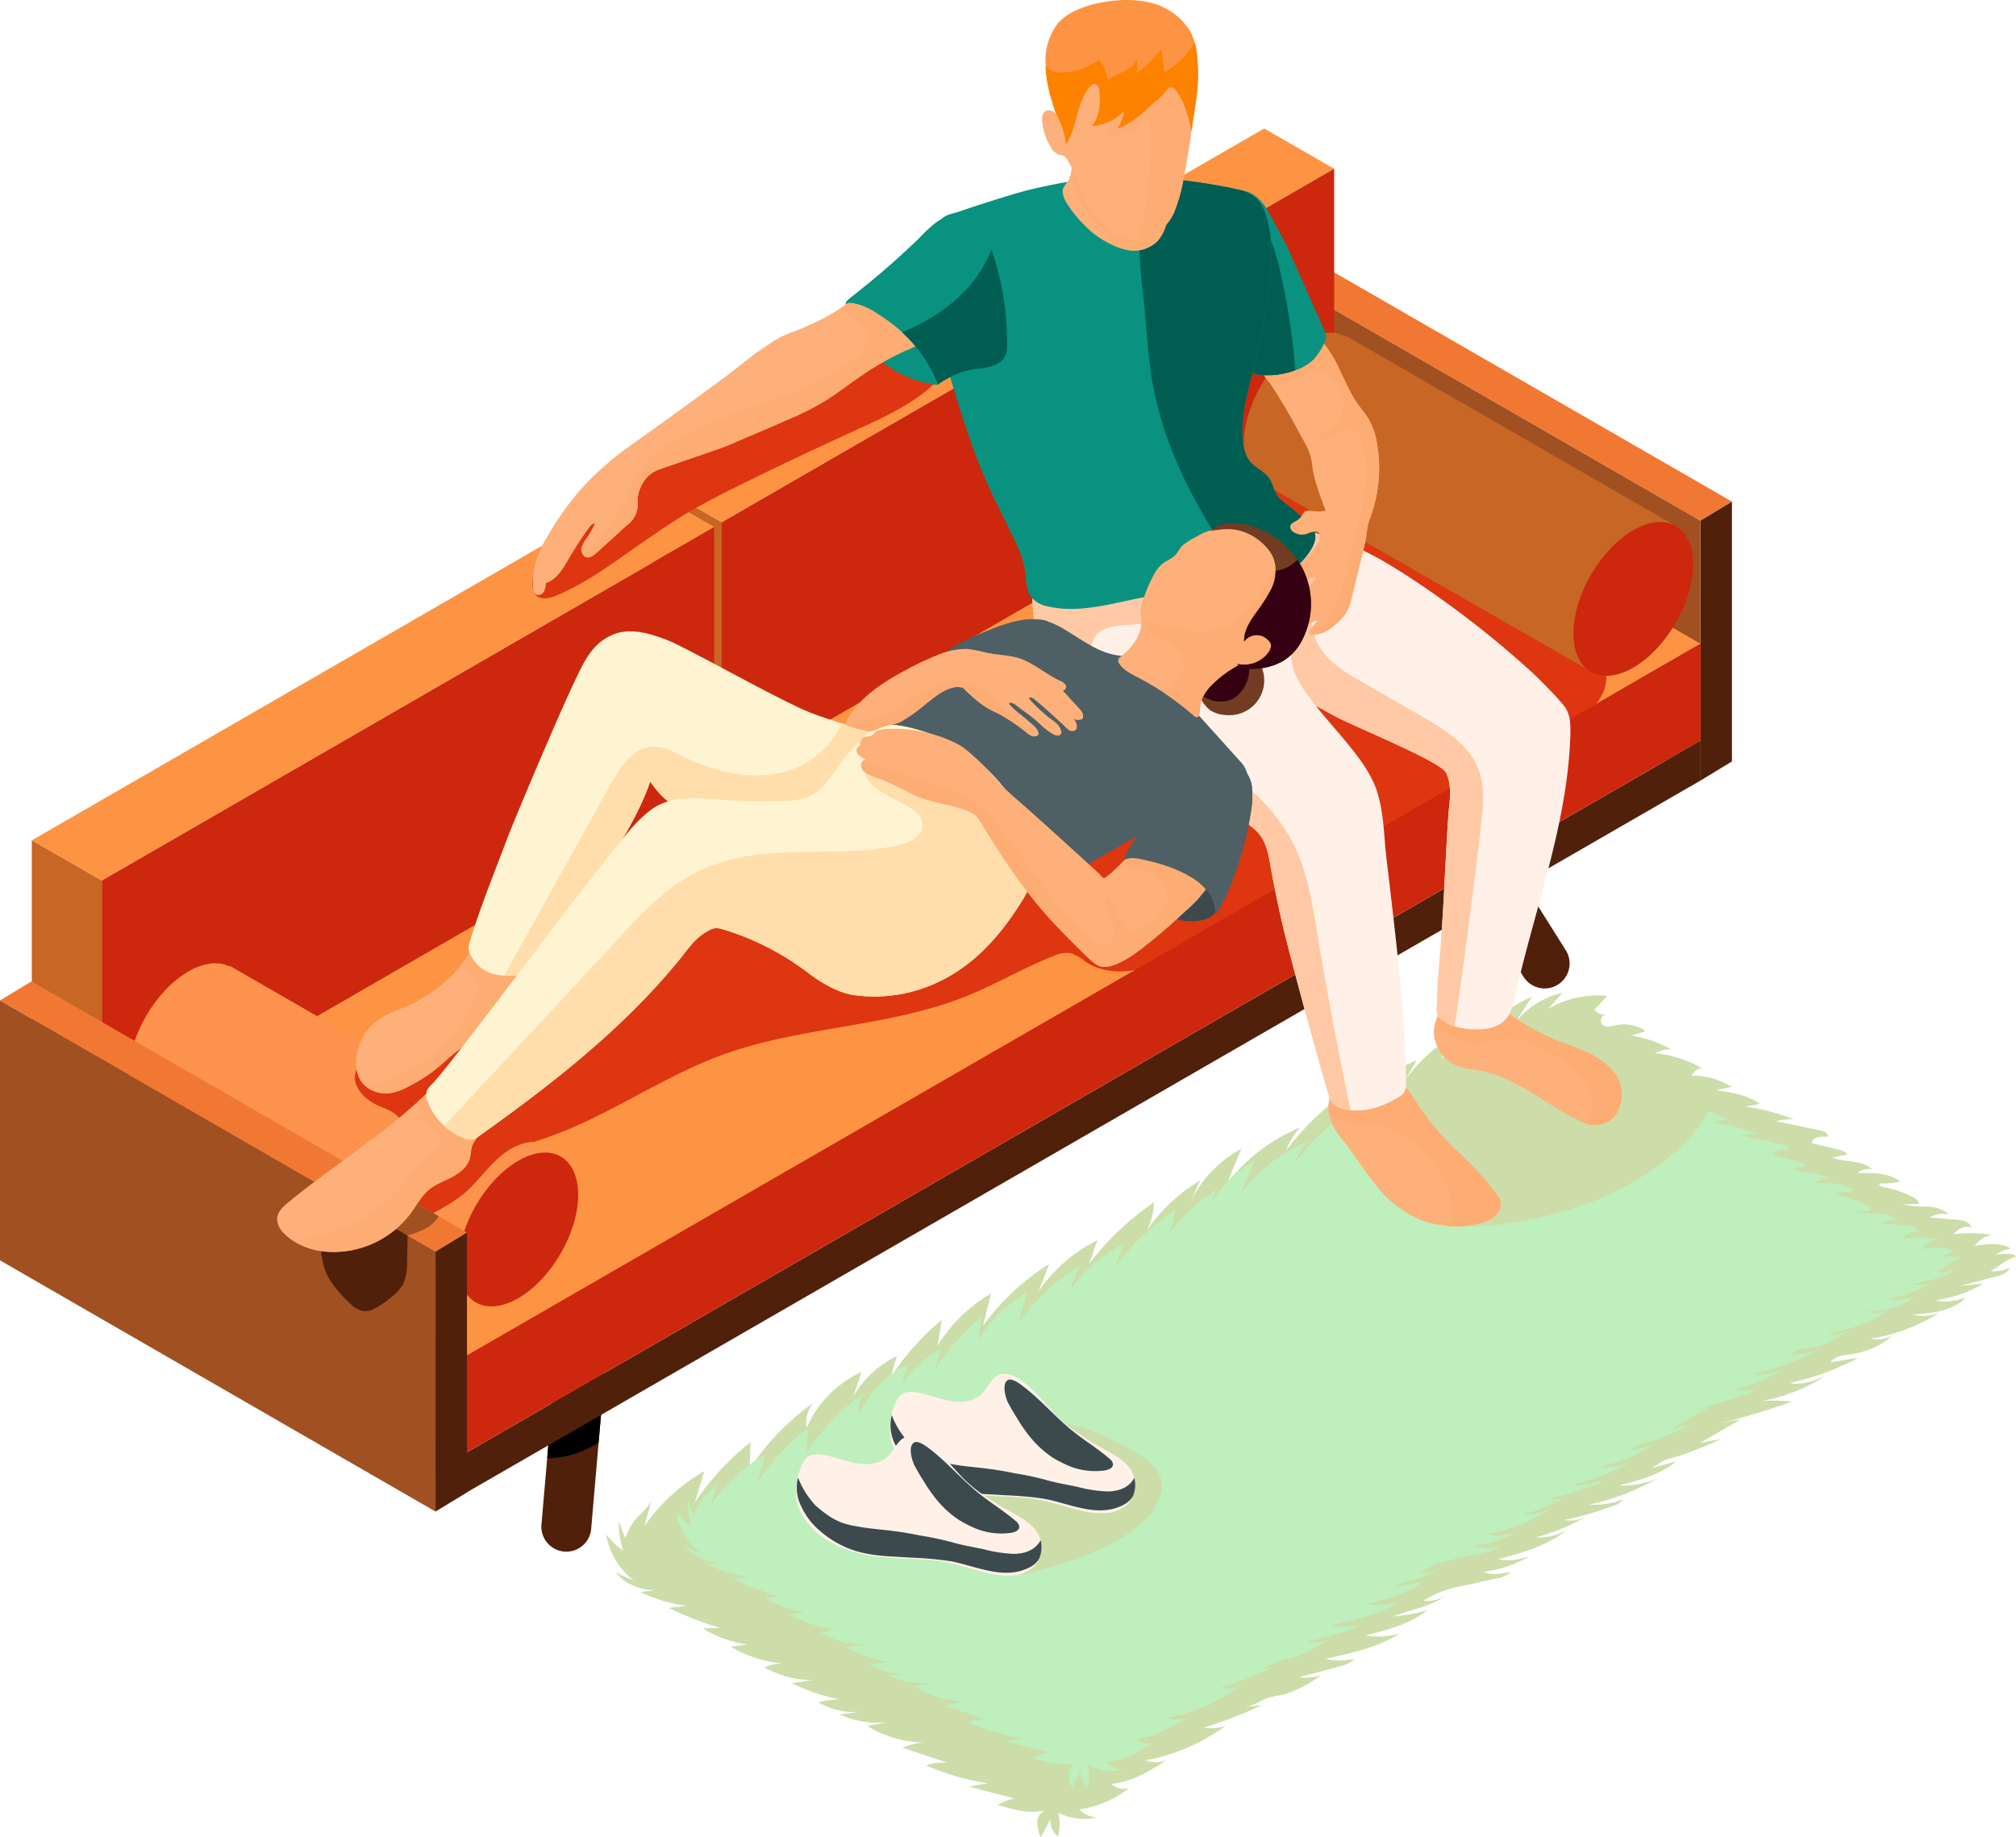 <svg xmlns="http://www.w3.org/2000/svg" xmlns:xlink="http://www.w3.org/1999/xlink" width="492.208" height="448.551" viewBox="0 0 492.208 448.551"><defs><style>.a,.c{fill:#ccdda9;}.b{fill:#beefbc;}.c,.k,.x{mix-blend-mode:multiply;isolation:isolate;}.d{fill:#f17833;}.e{fill:#50200b;}.f{fill:#a15022;}.g{fill:#fd9443;}.h{fill:#dd3611;}.i{fill:#c76625;}.j,.k{fill:#cd270d;}.l{fill:url(#a);}.m{fill:url(#b);}.n{fill:#0a9280;}.o{fill:#005d52;}.p{fill:#fdb079;}.q{fill:#fdac74;}.r{fill:#fff1e8;}.s{fill:#fec9a4;}.t{fill:#fd8200;}.u{fill:#fff4d2;}.v{fill:#ffdeac;}.w,.x{fill:#4e6065;}.y{fill:#713c21;}.z{fill:#340011;}.aa{fill:#3c4a4e;}</style><linearGradient id="a" x1="2.829" y1="0.238" x2="3.016" y2="0.699" gradientUnits="objectBoundingBox"><stop offset="0" stop-color="#fd934c"/><stop offset="1" stop-color="#c76625"/></linearGradient><linearGradient id="b" x1="-2.342" y1="0.238" x2="-2.155" y2="0.699" gradientUnits="objectBoundingBox"><stop offset="0" stop-color="#fd9443"/><stop offset="1" stop-color="#c76625"/></linearGradient></defs><g transform="translate(-293.708 -153.25)"><g transform="translate(441.682 395.672)"><path class="a" d="M674.57,298.9q2.261-.589,4.519-1.173c1.285-.335,2.757-.828,3.211-2.078a9.608,9.608,0,0,1-4.584.783c1.955-1.189,3.939-2.954,6.162-3.495a.753.753,0,0,0-.676-.583,14.092,14.092,0,0,0-4.291.087,8.8,8.8,0,0,1,3.743-1.549c-2.6-1.524-5.859-1.1-8.842-.625a6.106,6.106,0,0,1,4.178-2.619,26.434,26.434,0,0,0-9.241-.184A3.846,3.846,0,0,1,673,285.73c-.393-1.353-2.107-1.714-3.511-1.833q-3.368-.29-6.732-.577a7.583,7.583,0,0,1,4.771-.776,8.6,8.6,0,0,0-5.441-1.868,28.87,28.87,0,0,1-5.837-.509q1.913-.077,3.827-.151c.068-.754-.68-1.3-1.35-1.652a25.05,25.05,0,0,0-7.212-2.461c-.506-.087-1.173-.4-1.018-.886a17.036,17.036,0,0,0,5.138-.512c-2.947-2.1-6.852-2.1-10.472-2.01a4.245,4.245,0,0,1,3.691-.9c-2.583-2.342-6.648-1.659-9.911-2.893q1.836-.353,3.672-.709c-.277-.725-1.14-1-1.894-1.182q-3.373-.817-6.748-1.636c.251-1.756,2.658-1.591,3.93-1.546.161-.873-.944-1.382-1.817-1.562l-10.813-2.252a16.843,16.843,0,0,1,4.323-.464,52.272,52.272,0,0,0-11.674-3.079l3.418-.667c-3.054-2.232-6.971-2.809-10.717-3.318l3.868-.863a18.753,18.753,0,0,0-9.844-2.68c.467-.863,1.627-2.377,2.918-1.594a27.676,27.676,0,0,0-11.909-3.888,7.762,7.762,0,0,1,3.859-1.05,29.216,29.216,0,0,0-9.879-3.286,25.165,25.165,0,0,0,3.756-1.156,9.631,9.631,0,0,0-7.135-1.346,9.75,9.75,0,0,1-1.916.335,1.974,1.974,0,0,1-1.7-.776,1.541,1.541,0,0,1,1.231-2.213,2.747,2.747,0,0,1-2.938-1.221q1.556-1.648,3.112-3.292a24.1,24.1,0,0,0-14.479,3.224l3.527-3.975a20.992,20.992,0,0,0-11.931,7.837q2.242-3.411,4.484-6.826a33.929,33.929,0,0,0-12.376,9.264q1.918-2.846,3.836-5.7a42.575,42.575,0,0,0-13.941,12.263q1.643-3.141,3.289-6.281a40.094,40.094,0,0,0-12.176,11.387l3.208-5.431A60.51,60.51,0,0,0,516.907,258.9l2.658-5.608A67.648,67.648,0,0,0,505.662,267a18.333,18.333,0,0,1,3.472-5.672,44.366,44.366,0,0,0-17.858,13.587q1.74-4.175,3.479-8.346A28.958,28.958,0,0,0,481.932,280.4q1.382-3.068,2.764-6.14a42.545,42.545,0,0,0-13.036,12.276,15.786,15.786,0,0,0,1.759-6.9,66.9,66.9,0,0,0-15.851,15.082q1.024-2.928,2.049-5.859a38.249,38.249,0,0,0-14.337,12.421q1.285-3.315,2.57-6.62a59.638,59.638,0,0,0-16.157,15.075q.976-3.924,1.959-7.853a37.617,37.617,0,0,0-13.078,12.746l1.063-6.349a63.128,63.128,0,0,0-12.572,14.2l1.594-5.3a24.49,24.49,0,0,0-10.665,9.847q1.029-3,2.052-5.991a26.914,26.914,0,0,0-13.474,13.706,8.459,8.459,0,0,1,1.569-6.078A61.53,61.53,0,0,0,374.667,344.7l.242-6.5a63.2,63.2,0,0,0-13.6,14.75q1.164-3.846,2.326-7.7a45.671,45.671,0,0,0-14.608,13.41q.884-3.232,1.765-6.458c-.419,1.53-2.831,3.572-3.907,4.787a16.507,16.507,0,0,0-2.558,4.625c-.6-1.308-1.044-2.715-1.549-4.071a19.312,19.312,0,0,0,1.06,7.119,18.869,18.869,0,0,1-4.194-3.968,18.168,18.168,0,0,0,6.787,11.293L341.959,370a12.332,12.332,0,0,0,9.928,4.284l-3.891.49a37.516,37.516,0,0,0,11.316,3.389q-2.208.242-4.419.48a79.681,79.681,0,0,0,12.627,4.9q-2.141.058-4.278.119a28.478,28.478,0,0,0,10.949,3.94l-4.152.509a30.906,30.906,0,0,0,13.545,4.213,10.21,10.21,0,0,0-5.276.87,25.13,25.13,0,0,0,11.876,3.118l-5.276.686a50.192,50.192,0,0,0,11.616,3.988,23.268,23.268,0,0,0-5.009.725,16.989,16.989,0,0,0,10.156,2.3l-4.98.647a22.3,22.3,0,0,0,11.7,1.91q-2.484.459-4.97.921a27.324,27.324,0,0,0,13.709,4.03,16.17,16.17,0,0,0-5.106,1.282l10.907,3.637a12.632,12.632,0,0,0-5.167.693,62.808,62.808,0,0,0,15.049,4.339q-2.261.4-4.529.809l11.435,3c-1.166-.293-3.582,1.008-4.558,1.524,4.088.96,7.647,2.351,11.928,1.243A3.048,3.048,0,0,0,444.9,430.9a8.139,8.139,0,0,0,.911,3.733q1.16-2.208,2.319-4.419a5.129,5.129,0,0,0,1.82,4.268,10.963,10.963,0,0,0,.074-5.814,14.564,14.564,0,0,0,9.728,1.111,6.429,6.429,0,0,1-4.6-1.91,25.159,25.159,0,0,0,12.26-5.308,4.081,4.081,0,0,1-4.348-.947c4.906-.432,9.277-3.134,13.435-5.763a7.129,7.129,0,0,1-5.135.013,47.183,47.183,0,0,0,19.581-8.468,10.824,10.824,0,0,1-5.434.48,97.309,97.309,0,0,0,14.279-5.505l-4.062.461c1.669-.19,3.595-1.4,5.131-2.049a22.5,22.5,0,0,1,3.836-.886,27.729,27.729,0,0,0,9.551-4.89,10.059,10.059,0,0,1-5.46.528c3.482-.86,6.967-1.717,10.4-2.741a6.26,6.26,0,0,0,3.221-1.743,14.953,14.953,0,0,1-7.051.022c6.249-1.353,12.64-2.767,18.064-6.152a19.981,19.981,0,0,1-8.42.48c5.344-1.346,10.862-2.78,15.191-6.188a42.192,42.192,0,0,1-8.372,1.527c4.207-1.759,9.055-2.226,12.643-5.041a8.025,8.025,0,0,1-5.225,1.208,25.4,25.4,0,0,1,7.515-3.192l10.018-2.19a6.973,6.973,0,0,0,3.811-1.7c-2.232.483-4.642.954-6.729.032a28.928,28.928,0,0,0,11.429-3.946,14.09,14.09,0,0,1-7.911.863c5.949-1.517,12.005-3.321,16.856-7.087a14.548,14.548,0,0,1-7.628,1.765,50.85,50.85,0,0,0,12.55-5.215,8.329,8.329,0,0,1-5.6.963,76.318,76.318,0,0,0,12.408-3.643,3.238,3.238,0,0,0,1.926-1.4,19.474,19.474,0,0,1-8.169,1.279,57.632,57.632,0,0,0,16.473-6.33,22.126,22.126,0,0,1-9.258,1.665c4.954-1.272,10.086-2.635,14.018-5.9l-6.565,1.788c1.343-.367,2.387-1.466,3.637-2.007,1.314-.57,2.886-.844,4.255-1.324a101.007,101.007,0,0,0,9.657-3.949q-2.614.517-5.225,1.031l10.05-5.837q-2.474.507-4.954,1.012,8.8-2.276,17.394-5.267a34.941,34.941,0,0,0-7.544-.129,42.262,42.262,0,0,0,15.516-6.1c-2.686,1.14-5.608,2.3-8.446,1.623a63.345,63.345,0,0,0,16.731-6.169q-3.45.58-6.9,1.156c1.063-1.582,3.276-1.72,5.164-1.984a19.536,19.536,0,0,0,10.092-4.613,7.539,7.539,0,0,1-5.418.812,43.412,43.412,0,0,0,16.882-6.429,9.825,9.825,0,0,1-6.578.551c4.619-.325,9.664-.841,12.93-4.12-2.406.7-5.006,1.4-7.377.586a29.544,29.544,0,0,0,11.577-3.991l-5.6.519Q672.4,299.463,674.57,298.9Z" transform="translate(-339.646 -228.509)"/><path class="b" d="M649.857,294.561q2.054-.532,4.113-1.066c1.169-.306,2.509-.754,2.922-1.891a8.747,8.747,0,0,1-4.172.712c1.778-1.079,3.585-2.69,5.611-3.182a.688.688,0,0,0-.618-.528,12.7,12.7,0,0,0-3.9.077,7.979,7.979,0,0,1,3.408-1.411c-2.371-1.385-5.338-1-8.05-.567a5.557,5.557,0,0,1,3.8-2.387,24.049,24.049,0,0,0-8.414-.164,3.5,3.5,0,0,1,3.866-1.582c-.357-1.231-1.917-1.559-3.2-1.669l-6.13-.525a6.887,6.887,0,0,1,4.345-.705,7.809,7.809,0,0,0-4.954-1.7,26.327,26.327,0,0,1-5.315-.464q1.744-.072,3.485-.138c.061-.686-.618-1.185-1.23-1.5a22.759,22.759,0,0,0-6.562-2.239c-.461-.081-1.069-.361-.928-.805a15.575,15.575,0,0,0,4.677-.47c-2.683-1.913-6.239-1.91-9.535-1.83a3.858,3.858,0,0,1,3.36-.812c-2.348-2.132-6.053-1.511-9.023-2.635l3.344-.644c-.251-.66-1.037-.912-1.723-1.076q-3.073-.749-6.143-1.491c.226-1.6,2.419-1.446,3.575-1.408.148-.8-.86-1.256-1.652-1.421q-4.923-1.029-9.847-2.052a15.306,15.306,0,0,1,3.94-.419,47.508,47.508,0,0,0-10.627-2.806l3.108-.609c-2.78-2.029-6.346-2.554-9.757-3.018q1.764-.391,3.524-.786A17.087,17.087,0,0,0,586.2,248.9c.425-.786,1.482-2.161,2.657-1.449a25.222,25.222,0,0,0-10.842-3.54,7.042,7.042,0,0,1,3.514-.953,26.555,26.555,0,0,0-8.993-2.992,23.157,23.157,0,0,0,3.418-1.053,8.783,8.783,0,0,0-6.494-1.227,8.772,8.772,0,0,1-1.746.306,1.8,1.8,0,0,1-1.546-.709,1.4,1.4,0,0,1,1.121-2.013,2.5,2.5,0,0,1-2.674-1.111l2.831-3a21.923,21.923,0,0,0-13.181,2.934l3.211-3.617a19.113,19.113,0,0,0-10.862,7.132q2.044-3.1,4.084-6.21a30.872,30.872,0,0,0-11.268,8.433q1.744-2.595,3.492-5.189a38.785,38.785,0,0,0-12.691,11.165q1.493-2.86,2.992-5.718a36.453,36.453,0,0,0-11.081,10.366q1.459-2.474,2.918-4.944a55.142,55.142,0,0,0-18.731,12.633q1.208-2.551,2.419-5.106a61.585,61.585,0,0,0-12.659,12.482,16.673,16.673,0,0,1,3.163-5.164A40.322,40.322,0,0,0,483,272.728q1.58-3.8,3.166-7.6a26.388,26.388,0,0,0-11.677,12.592q1.261-2.793,2.519-5.586a38.651,38.651,0,0,0-11.867,11.174,14.453,14.453,0,0,0,1.6-6.278,60.8,60.8,0,0,0-14.431,13.729l1.865-5.334a34.819,34.819,0,0,0-13.052,11.306q1.169-3.015,2.339-6.027a54.332,54.332,0,0,0-14.708,13.725q.889-3.575,1.781-7.151a34.324,34.324,0,0,0-11.905,11.6q.488-2.889.97-5.779a57.464,57.464,0,0,0-11.445,12.927l1.45-4.822a22.306,22.306,0,0,0-9.709,8.964q.937-2.725,1.868-5.453A24.491,24.491,0,0,0,389.5,327.2a7.7,7.7,0,0,1,1.43-5.534,56.039,56.039,0,0,0-14.086,14.592q.106-2.962.219-5.921a57.472,57.472,0,0,0-12.376,13.429q1.058-3.508,2.116-7.013a41.648,41.648,0,0,0-13.3,12.208q.807-2.943,1.607-5.879c-.38,1.392-2.577,3.25-3.556,4.355a14.98,14.98,0,0,0-2.326,4.213c-.548-1.192-.953-2.471-1.411-3.7a17.515,17.515,0,0,0,.963,6.478,17.146,17.146,0,0,1-3.817-3.611,16.544,16.544,0,0,0,6.178,10.279l-4.072-1.8a11.228,11.228,0,0,0,9.035,3.9l-3.543.445a34.151,34.151,0,0,0,10.3,3.083q-2.015.217-4.023.438a72.931,72.931,0,0,0,11.493,4.458l-3.894.106a25.867,25.867,0,0,0,9.966,3.585l-3.778.464a28.113,28.113,0,0,0,12.331,3.836,9.29,9.29,0,0,0-4.8.792,22.883,22.883,0,0,0,10.814,2.838l-4.806.625a45.805,45.805,0,0,0,10.572,3.63,21.184,21.184,0,0,0-4.558.66,15.46,15.46,0,0,0,9.245,2.094l-4.532.59a20.277,20.277,0,0,0,10.656,1.736l-4.526.841a24.881,24.881,0,0,0,12.479,3.669,14.768,14.768,0,0,0-4.648,1.166q4.967,1.657,9.928,3.311a11.5,11.5,0,0,0-4.7.631,57.155,57.155,0,0,0,13.7,3.949l-4.123.734q5.2,1.367,10.411,2.728c-1.063-.264-3.263.918-4.152,1.388,3.72.873,6.961,2.139,10.859,1.131a2.778,2.778,0,0,0-2,2.609,7.437,7.437,0,0,0,.831,3.4q1.058-2.015,2.113-4.023a4.662,4.662,0,0,0,1.656,3.885,9.951,9.951,0,0,0,.064-5.3,13.258,13.258,0,0,0,8.858,1.012,5.847,5.847,0,0,1-4.194-1.739,22.854,22.854,0,0,0,11.161-4.832,3.7,3.7,0,0,1-3.956-.863c4.465-.39,8.443-2.851,12.231-5.244a6.464,6.464,0,0,1-4.674.01,42.919,42.919,0,0,0,17.826-7.708,9.867,9.867,0,0,1-4.948.441,88.5,88.5,0,0,0,13-5.015q-1.846.212-3.695.419c1.517-.171,3.269-1.272,4.671-1.862a20.3,20.3,0,0,1,3.492-.809,25.234,25.234,0,0,0,8.694-4.448,9.183,9.183,0,0,1-4.97.48c3.169-.783,6.342-1.566,9.47-2.5a5.706,5.706,0,0,0,2.934-1.582,13.646,13.646,0,0,1-6.42.019c5.689-1.234,11.506-2.519,16.444-5.6a18.176,18.176,0,0,1-7.667.438c4.864-1.227,9.889-2.532,13.832-5.634a38.3,38.3,0,0,1-7.621,1.388c3.83-1.6,8.24-2.026,11.509-4.587a7.3,7.3,0,0,1-4.758,1.1,23.06,23.06,0,0,1,6.842-2.906q4.561-1,9.119-1.994a6.335,6.335,0,0,0,3.469-1.546c-2.029.441-4.226.87-6.127.029a26.288,26.288,0,0,0,10.4-3.592,12.819,12.819,0,0,1-7.2.786c5.418-1.382,10.93-3.021,15.346-6.449a13.234,13.234,0,0,1-6.942,1.6,46.179,46.179,0,0,0,11.422-4.745,7.586,7.586,0,0,1-5.093.876,69.975,69.975,0,0,0,11.3-3.318,2.944,2.944,0,0,0,1.752-1.279,17.744,17.744,0,0,1-7.434,1.166,52.578,52.578,0,0,0,14.995-5.763,20.143,20.143,0,0,1-8.427,1.514c4.506-1.156,9.18-2.4,12.759-5.376q-2.986.817-5.975,1.63c1.224-.335,2.171-1.334,3.311-1.826,1.2-.519,2.625-.767,3.875-1.2a93,93,0,0,0,8.791-3.595l-4.758.937,9.151-5.315q-2.257.464-4.51.921,8.006-2.073,15.832-4.793a31.566,31.566,0,0,0-6.868-.116,38.552,38.552,0,0,0,14.125-5.557c-2.445,1.037-5.1,2.1-7.689,1.478a57.79,57.79,0,0,0,15.233-5.614l-6.284,1.053c.97-1.44,2.983-1.569,4.7-1.81a17.763,17.763,0,0,0,9.187-4.2,6.864,6.864,0,0,1-4.932.741,39.539,39.539,0,0,0,15.368-5.853,8.939,8.939,0,0,1-5.988.5c4.2-.3,8.8-.767,11.77-3.753-2.19.641-4.555,1.282-6.713.535A26.889,26.889,0,0,0,651,295.118l-5.1.47Q647.881,295.076,649.857,294.561Z" transform="translate(-327.843 -224.127)"/></g><path class="c" d="M484.283,249.705a17.817,17.817,0,0,1-.58,3.93c-1.546,5.6-5.508,10.243-9.889,14.044a71.363,71.363,0,0,1-26.929,14.109,97.772,97.772,0,0,1-15.526,3.253c-6.378.837-12.047.612-17.716-2.641a31.422,31.422,0,0,1-11.564-12.369,47.787,47.787,0,0,1-5.476-16.686,60.291,60.291,0,0,1,14.366-8.311l-3.189,5.412a40.115,40.115,0,0,1,12.144-11.371l-3.286,6.281a42.515,42.515,0,0,1,13.948-12.273c-1.289,1.9-2.545,3.8-3.833,5.7a34.054,34.054,0,0,1,12.369-9.277c-1.482,2.287-3,4.574-4.477,6.829a20.961,20.961,0,0,1,11.918-7.827c-1.16,1.321-2.351,2.641-3.511,3.962a24.17,24.17,0,0,1,14.463-3.221l-3.092,3.286a2.732,2.732,0,0,0,2.931,1.224,1.544,1.544,0,0,0-1.224,2.223,1.97,1.97,0,0,0,1.707.773,9.782,9.782,0,0,0,1.9-.322,9.495,9.495,0,0,1,7.151,1.353,25.375,25.375,0,0,1-3.769,1.127,29.843,29.843,0,0,1,9.889,3.286,8.094,8.094,0,0,0-3.866,1.063,27.583,27.583,0,0,1,11.918,3.9c-1.321-.805-2.48.709-2.931,1.578A19.052,19.052,0,0,1,484.283,249.705Z" transform="translate(228.548 167.165)"/><g transform="translate(293.708 184.623)"><g transform="translate(284.41 15.739)"><path class="d" d="M512.759,247.893,382,172.543l7.687-4.667,130.758,75.35Z" transform="translate(-382.002 -167.876)"/><path class="e" d="M422.595,259.379V195.935l7.687-4.667v63.444Z" transform="translate(-291.837 -115.918)"/><path class="f" d="M382,169.325v63.443l130.758,75.35V244.675Z" transform="translate(-382.002 -164.657)"/></g><path class="e" d="M394.419,208.267l30.936,49.2,7.979,12.7,8.649,13.754a6.089,6.089,0,1,0,10.311-6.481l-8.449-13.436-7.541-12L404.73,201.786Z" transform="translate(-70.011 -76.816)"/><path d="M404.023,222.835l7.979,12.7a26.378,26.378,0,0,0,4.287-1.73,24.637,24.637,0,0,0,6.223-4.432l-7.541-12a26.552,26.552,0,0,0-10.949,5.457Z" transform="translate(-48.679 -42.184)"/><path class="e" d="M334.762,330.2a6.093,6.093,0,0,0,12.141,1.047l1.814-21.06,1.356-15.674,4.526-52.3-12.141-1.05-4.925,56.944-1.366,15.9Z" transform="translate(-202.568 10.647)"/><path d="M335.183,277.233a22.639,22.639,0,0,0,10.359-2.593,24.3,24.3,0,0,0,2.19-1.227l1.356-15.674a22.227,22.227,0,0,0-10.723,2.593c-.625.319-1.24.647-1.817,1Z" transform="translate(-201.585 47.42)"/><g transform="translate(7.713 88.192)"><path class="d" d="M402.338,425.429,703.564,251.636,597.329,190.368,296.1,364.161Z" transform="translate(-296.102 -190.368)"/><path class="f" d="M402.338,315.332v-9.742L296.1,244.322v9.742Z" transform="translate(-296.102 -70.529)"/><path class="e" d="M630.31,219.131v-9.742L329.083,383.182v9.742Z" transform="translate(-222.847 -148.121)"/></g><g transform="translate(7.713 64.524)"><path class="g" d="M402.338,418.081,703.564,244.288,597.329,183.021,296.1,356.813Z" transform="translate(-296.102 -183.021)"/><path class="h" d="M431.213,284.2c9.941-.145,19.607-3.859,27.905-9.335s15.342-12.656,21.778-20.232a17.611,17.611,0,0,0,2.964-4.326c1.939-4.532-.019-9.767-2.541-14-6.227-10.459-15.745-18.5-25.376-25.95-14.131-10.923-29.551-21.286-47.174-24.185-3.546-.583-7.254-.841-10.672.264-4.806,1.556-8.459,5.682-10.5,10.3s-2.667,9.734-3.031,14.772a50.837,50.837,0,0,0,.445,13.706,49.263,49.263,0,0,0,4.8,12.553c4.845,9.461,10.8,18.3,16.731,27.119C412.356,273.526,419.658,284.378,431.213,284.2Z" transform="translate(-100.161 -177.128)"/><path class="h" d="M330.2,307.714a18.017,18.017,0,0,0,7.637,2.487c11.922,1.553,23.9-2.406,34.734-7.605s21.089-11.709,32.389-15.813c19.185-6.961,40.5-6.655,59.427-14.28,7.215-2.909,13.948-6.916,21.186-9.767a7.437,7.437,0,0,1,4.288-.718,11.333,11.333,0,0,1,3.575,2.068c6.275,4.22,14.727,2.071,21.746-.734a153.19,153.19,0,0,0,15.706-7.331c3.327-1.785,6.726-3.827,8.684-7.058a17.766,17.766,0,0,0,2.081-9.435c-.129-13.368-8.823-27.2-21.9-29.938-10.517-2.2-21.063,2.777-30.633,7.657-19.2,9.8-38.548,19.862-59.5,24.922-15.491,3.74-31.619,4.677-46.849,9.374-18.831,5.8-35.42,17.079-51.693,28.192-5.3,3.624-8.646,6.848-7.856,13.484C323.857,298.6,325.383,304.547,330.2,307.714Z" transform="translate(-236.142 -125.195)"/><path class="i" d="M402.338,321.846v-23.6L296.1,236.974v23.605Z" transform="translate(-296.102 -63.181)"/><path class="j" d="M630.31,225.646v-23.6L329.083,375.834v23.6Z" transform="translate(-222.847 -140.773)"/></g><g transform="translate(159.124)"><path class="g" d="M360.2,259.138l149.519-86.325-17.09-9.823L343.107,249.314Z" transform="translate(-343.107 -162.99)"/><path class="i" d="M360.2,263.056V199.612l-17.09-9.824v63.444Z" transform="translate(-343.107 -103.464)"/><path class="j" d="M497.932,166.039v63.444L348.413,315.807V252.364Z" transform="translate(-331.323 -156.216)"/><path class="k" d="M382.956,207.707c0,9.261,6.542,12.994,14.614,8.333s14.614-15.948,14.614-25.209-6.542-12.994-14.614-8.333S382.956,198.443,382.956,207.707Z" transform="translate(-254.597 -124.117)"/></g><g transform="translate(7.761 87.479)"><path class="g" d="M313.208,286.295,462.726,199.97l-17.09-9.823L296.117,276.471Z" transform="translate(-296.117 -190.147)"/><path class="i" d="M313.208,290.213V226.769l-17.09-9.823V280.39Z" transform="translate(-296.117 -130.622)"/><path class="j" d="M450.942,193.2V256.64L301.423,342.965V279.521Z" transform="translate(-284.333 -183.373)"/></g><g transform="translate(31.387 203.808)"><path class="l" d="M303.452,253.464c0-9.261,6.545-20.548,14.618-25.209,3.869-2.232,7.38-2.522,9.992-1.211l.1-.168,80.594,46.459-20.371,35.7-80.053-45.9C305.343,261.784,303.452,258.428,303.452,253.464Z" transform="translate(-303.452 -226.261)"/><path class="h" d="M331.4,234.386a13,13,0,0,0-4.381.58c-.989.322-1.933.725-2.667-.49-.213-.351-.364-.815-.76-.924a1.1,1.1,0,0,0-.97.4c-2.232,2.084-2.7,4.542-.973,7.18a10.869,10.869,0,0,0,4.7,3.733c1.968.9,4.275,1.578,5.35,3.453a2.657,2.657,0,0,1,.39,1.35,3.757,3.757,0,0,1-.441,1.478c-2.516,5.453-6.185,10.82-5.837,16.814a5.126,5.126,0,0,0,.741,2.641c1.06,1.553,3.183,1.852,5.057,2.016a11.016,11.016,0,0,0,8.14-1.54,43.047,43.047,0,0,0,7.4-4.645c2.848-2.377,5.038-5.441,7.7-8.027s6.069-4.767,9.776-4.658a34.776,34.776,0,0,0-10.079-13.123,24.929,24.929,0,0,0-6.082-3.688,30.9,30.9,0,0,0-7.386-1.817A73.243,73.243,0,0,0,331.4,234.386Z" transform="translate(-265.351 -210.114)"/><path class="j" d="M328.454,267.825c0,9.261,6.545,12.994,14.618,8.333s14.614-15.948,14.614-25.209-6.542-12.994-14.614-8.333S328.454,258.561,328.454,267.825Z" transform="translate(-247.918 -194.392)"/></g><g transform="translate(0 208.226)"><path class="d" d="M400.036,293.632,293.708,232.3l7.688-4.667,106.328,61.331Z" transform="translate(-293.708 -227.633)"/><path class="f" d="M337.77,248.184a7.5,7.5,0,0,1-2.9,2.867,19.369,19.369,0,0,1-4.413,1.739c-.1.032-.225.064-.322.1a29.861,29.861,0,0,1-8.053,1.482,39.737,39.737,0,0,0,4.542-3.511,12.985,12.985,0,0,0,3.672-5.186,13.788,13.788,0,0,1,.548-1.482Z" transform="translate(-230.682 -190.856)"/><path class="e" d="M326.717,314.784V251.34l7.687-4.667v63.443Z" transform="translate(-220.389 -185.341)"/><path class="f" d="M293.708,229.082v63.444l106.329,61.331V290.413Z" transform="translate(-293.708 -224.414)"/><path class="e" d="M339.521,252.653q.048.966,0,1.933c-.032,1.482-.064,3-.1,4.51a12.117,12.117,0,0,1-.934,5.347,11,11,0,0,1-3.157,3.414A18.657,18.657,0,0,1,331.6,270.4a4.587,4.587,0,0,1-3.092.676,6.887,6.887,0,0,1-2.867-1.707,32.053,32.053,0,0,1-4.51-5.057,15.766,15.766,0,0,1-1.514-2.674,14.709,14.709,0,0,1-.87-3.092,44.391,44.391,0,0,1-.87-7.731,6.8,6.8,0,0,1,.87-3.608c.773-1.385,1.836-1.675,3.318-2.158,1-.29,2-.548,3.028-.741Z" transform="translate(-240.035 -190.589)"/></g><g transform="translate(303.622 49.85)"><path class="m" d="M387.966,205.67c0-9.264,6.542-20.551,14.614-25.209,3.872-2.236,7.38-2.522,10-1.214l.1-.167,80.594,46.459-20.371,35.7-80.053-45.9C389.857,213.987,387.966,210.634,387.966,205.67Z" transform="translate(-387.966 -178.465)"/><path class="j" d="M412.968,220.029c0,9.264,6.542,12.994,14.614,8.333S442.2,212.414,442.2,203.153s-6.545-12.994-14.618-8.333S412.968,210.768,412.968,220.029Z" transform="translate(-332.432 -146.597)"/></g></g><path class="h" d="M371.7,222.739c4.581-2.745,9.358-5.135,14.147-7.486q13.205-6.484,26.594-12.585c7.483-3.4,15.22-6.832,20.9-12.769a6.971,6.971,0,0,0,1.562-2.2c.863-2.213-.474-4.732-2.281-6.278-4.616-3.956-11.6-3.537-17.33-1.514-7.18,2.535-13.419,7.122-19.916,11.094-10.794,6.6-22.519,11.6-33.1,18.538a107.135,107.135,0,0,0-23.4,20.825c-2.194,2.622-4.758,5.856-4.825,9.454-.071,3.733,2.548,4.291,5.6,3.063,7.46-3,14.186-8.133,20.741-12.682C364.112,227.626,367.83,225.058,371.7,222.739Z" transform="translate(89.63 55.869)"/><g transform="translate(361.343 153.25)"><g transform="translate(62.458)"><path class="n" d="M410.977,205.348A16.231,16.231,0,0,1,408.6,209a12.061,12.061,0,0,1-4.61,2.78c-.109.029-.19.084-.3.109a17.818,17.818,0,0,1-8.427.982,5.281,5.281,0,0,1-2.426-.844,2.76,2.76,0,0,1-.438-.358,5.934,5.934,0,0,1-1.227-3.273c-.3-1.907-.515-3.872-.818-5.834a30.911,30.911,0,0,0-1.089-5.073,63.238,63.238,0,0,1-2.509-10.8,29.385,29.385,0,0,1,1.936-16.009,3.205,3.205,0,0,0,.489-1.144,6.6,6.6,0,0,0-.216-1.636.411.411,0,0,1,.026-.19.3.3,0,0,1,.219-.084,7.586,7.586,0,0,1,2.89.464c2.754.873,4.445,3.244,5.753,5.7.683,1.227,1.337,2.484,2.02,3.737.983,1.8,1.936,3.6,2.78,5.453,1.011,2.29,6.356,14.453,8.1,18.219C411.492,202.758,411.847,203.686,410.977,205.348Z" transform="translate(-217.831 -121.334)"/><path class="o" d="M399.578,207.179c-.109.029-.19.084-.3.109a17.818,17.818,0,0,1-8.427.982,5.281,5.281,0,0,1-2.426-.844c.055-.738.109-1.475.164-2.184.57-7.09.654-14.205.654-21.324,0-3.6-.029-7.2,0-10.8,0-.49-.792-4.416.789-3.189,1.855,1.446,2.538,3.492,3.547,5.482a2.2,2.2,0,0,1,.219.435,44.539,44.539,0,0,1,2.206,7.718A159.856,159.856,0,0,1,399.578,207.179Z" transform="translate(-213.415 -116.728)"/><path class="p" d="M432.885,271.583a20.432,20.432,0,0,1-9.815,1.118,32.011,32.011,0,0,1-4.12-.734,22.58,22.58,0,0,1-4.854-2.074,26.954,26.954,0,0,1-8.124-7.061c-2.7-3.327-4.938-7.009-7.583-10.391a24.412,24.412,0,0,1-3.028-4.391,10.226,10.226,0,0,1-.87-3.028,9.448,9.448,0,0,1,1.034-5.753c1.282-2.236,3.408-4.8,6.165-5.044,2.97-.274,5.424,2.017,8.233,2.535,2.893.548,4.529,3.791,6.056,6.056a66.414,66.414,0,0,0,9.49,11.371,76.712,76.712,0,0,1,9.953,10.852,5.389,5.389,0,0,1,.873,1.527C437.06,268.993,434.85,270.819,432.885,271.583Z" transform="translate(-200.119 26.556)"/><path class="q" d="M432.885,271.583a20.432,20.432,0,0,1-9.815,1.118c.164-.219.325-.409.49-.625,1.2-1.611,1.063-3.846.6-5.811a24.647,24.647,0,0,0-20.206-18.46,58.141,58.141,0,0,1-5.782-.763,7.658,7.658,0,0,1-3.679-2.02,9.448,9.448,0,0,1,1.034-5.753c1.282-2.236,3.408-4.8,6.165-5.044,2.97-.274,5.424,2.017,8.233,2.535,2.893.548,4.529,3.791,6.056,6.056a66.414,66.414,0,0,0,9.49,11.371,76.712,76.712,0,0,1,9.953,10.852,5.389,5.389,0,0,1,.873,1.527C437.06,268.993,434.85,270.819,432.885,271.583Z" transform="translate(-200.119 26.556)"/><path class="p" d="M448.2,254.068a8.869,8.869,0,0,1-1.53,4.825,6.347,6.347,0,0,1-3.872,2.264,7.048,7.048,0,0,1-3.379-.329,27.539,27.539,0,0,1-5.238-2.645c-6.6-3.737-12.788-8.807-20.4-10.2-2.045-.383-4.146-.464-6.027-1.308a9.756,9.756,0,0,1-5.183-6.52,6.951,6.951,0,0,1,.109-3.653c.029-.055.029-.081.055-.135.818-2.645,2.29-5.292,1.936-8.072.055.325,1.063,1.063,1.362,1.144.683.193,1.5.055,2.239.274,3.489,1.063,6.487,3.927,10.143,3.817a3.922,3.922,0,0,1,1.5.084,2.718,2.718,0,0,1,.873.49,53.753,53.753,0,0,0,11.893,6.545c3.189,1.282,6.542,2.236,9.435,4.062C445.473,246.814,448.5,249.842,448.2,254.068Z" transform="translate(-182.408 13.446)"/><path class="q" d="M447.957,254.068a8.869,8.869,0,0,1-1.53,4.825,6.347,6.347,0,0,1-3.872,2.264,7.048,7.048,0,0,1-3.379-.329,6.943,6.943,0,0,0,1.717-2.97,8.218,8.218,0,0,0-.844-5.647c-2.509-5.044-7.856-7.934-12.956-10.388a15.632,15.632,0,0,0-4.171-1.611,13.5,13.5,0,0,0-5.019.248c-3.353.654-6.9.953-10.118-.193a12.117,12.117,0,0,1-3.543-2.045,10.21,10.21,0,0,1-1.746-1.852c.818-2.645,2.29-5.292,1.936-8.072.055.325,1.063,1.063,1.362,1.144.683.193,1.5.055,2.239.274,3.489,1.063,6.487,3.927,10.143,3.817a3.922,3.922,0,0,1,1.5.084,2.718,2.718,0,0,1,.873.49,53.754,53.754,0,0,0,11.893,6.545c3.189,1.282,6.542,2.236,9.435,4.062C445.228,246.814,448.256,249.842,447.957,254.068Z" transform="translate(-182.163 13.446)"/><path class="r" d="M470.322,245c-.979,21.16-8.807,41.34-13.387,62.04-.464,2.071-.957,4.281-2.4,5.833-1.965,2.155-5.183,2.538-8.072,2.374a16.492,16.492,0,0,1-4.31-.738l-.49-.164c-1.227-.464-3.356-1.417-3.82-2.754a8.826,8.826,0,0,1,0-2.67c0-1.118.029-2.239.084-3.357.11-2.181.3-4.361.464-6.542q.7-8.552,1.144-17.1c.193-3.737.9-17.945,1.282-21.3.3-2.509.409-5.808-.844-8.1-1.472-2.7-22.5-11.261-26.861-13.606-2.754-1.5-5.482-2.973-8.237-4.474-2.1-1.118-4.88-2.126-6.706-3.653-3.466-2.889-6.929-4.635-8.974-8.916a29.18,29.18,0,0,1-2.4-12c-.081-3.218.11-6.571,1.636-9.409a13.845,13.845,0,0,1,9.245-6.545,24.911,24.911,0,0,1,11.59.519c.847.219,1.691.438,2.538.738,7.171,2.181,13.742,6.053,20.016,10.2a236.684,236.684,0,0,1,29.123,22.661c1.717,1.556,7.473,7.364,8.317,8.836a8.234,8.234,0,0,1,1.063,3.327A35.1,35.1,0,0,1,470.322,245Z" transform="translate(-217.075 -63.957)"/><path class="s" d="M448.589,265.316q-2.783,23.888-6.217,47.7c-.084.49-.139,1.008-.219,1.5l-.49-.164c-1.227-.464-3.356-1.417-3.82-2.754a8.826,8.826,0,0,1,0-2.67c0-1.118.029-2.239.084-3.357.11-2.181.3-4.361.464-6.542q.7-8.552,1.144-17.1c.193-3.737.9-17.945,1.282-21.3.3-2.509.409-5.808-.844-8.1-1.472-2.7-22.5-11.261-26.861-13.606-2.754-1.5-5.482-2.973-8.237-4.474-2.1-1.118-4.88-2.126-6.706-3.653-3.466-2.889-6.929-4.635-8.974-8.916a29.18,29.18,0,0,1-2.4-12c-.081-3.218.11-6.571,1.636-9.409a13.845,13.845,0,0,1,9.245-6.545,24.911,24.911,0,0,1,11.59.519c.847.219,1.691.438,2.538.738-.055.464-.11.928-.164,1.363-1.147,7.908-6.764,15.871-3.218,23.969,2.016,4.584,6.626,7.393,10.991,9.873,4.825,2.783,9.625,5.563,14.45,8.317,5.672,3.273,11.754,6.98,14.1,13.091C449.571,256.042,449.107,260.787,448.589,265.316Z" transform="translate(-217.075 -63.957)"/><path class="r" d="M463.177,327.971a3.121,3.121,0,0,1-1.91,3.025,20.952,20.952,0,0,1-8.124,3.112,16.536,16.536,0,0,1-3.492.026c-2.181-.219-4.445-.928-5.044-2.674-.982-2.7-9.763-34.55-11.835-43.74-.873-3.791-1.636-7.634-2.374-11.454-.628-3.244-.873-6.787-3.028-9.461-1.852-2.29-4.226-3.382-6.735-4.88-3.025-1.83-25.525-16.309-29.915-19.472-4.117-3-8.1-5.592-11.29-9.709-6.462-8.4-8.179-19.688-7.225-30.269-.219,2.509,3,.409,3.682-.055a55.568,55.568,0,0,1,5.125-3.547c12.708-6.652,28.118-5.943,41.969-2.316,2.184.573,4.555,2.454,6.6.68a6.624,6.624,0,0,0,1.826-3.244,19.736,19.736,0,0,1,3.872,10.962q.164,1.759.164,3.521c-.026,3.27-.325,6.542-.354,9.815-.026,2.7-.219,5.782.654,8.346a23.42,23.42,0,0,0,3.6,6.381c2.509,3.489,5.428,6.706,8.182,9.979,3.189,3.817,6.816,8.208,8.452,12.981,1.417,4.2,1.717,8.671,2.071,13.062.248,3.108.683,6.217,1.037,9.325,1.008,8.646,2.02,17.291,2.809,25.963.409,4.31.763,8.617.982,12.952C463.067,320.881,463.177,324.37,463.177,327.971Z" transform="translate(-249.989 -63.101)"/><path class="s" d="M449.651,334.133c-2.181-.219-4.445-.928-5.044-2.674-.982-2.7-9.763-34.55-11.835-43.74-.873-3.791-1.636-7.634-2.374-11.454-.628-3.244-.873-6.787-3.028-9.461-1.852-2.29-4.226-3.382-6.735-4.88-3.025-1.83-25.525-16.309-29.915-19.472-4.117-3-8.1-5.592-11.29-9.709-6.462-8.4-8.179-19.688-7.225-30.269-.219,2.509,3,.409,3.682-.055a55.568,55.568,0,0,1,5.125-3.547c12.708-6.652,28.118-5.943,41.969-2.316,2.184.573,4.555,2.454,6.6.68a6.624,6.624,0,0,0,1.826-3.244,19.736,19.736,0,0,1,3.872,10.962c-4.336,6.111-16.441,7.937-22.577,8.919-6.165.979-12.382,1.388-18.573,1.907-2.1.193-4.336.438-5.943,1.775-2.126,1.8-2.483,5.044-1.527,7.66.982,2.593,3,4.639,5.07,6.491,7.228,6.381,15.735,11.126,23.673,16.583,7.963,5.453,15.626,11.889,20.071,20.451,3.6,6.954,4.825,14.862,6.107,22.606Q445.14,312.823,449.651,334.133Z" transform="translate(-249.989 -63.101)"/><path class="n" d="M455.371,258.382c-2.264,3.328-5.672,5.672-9.106,7.744a27.41,27.41,0,0,1-3.656,1.91,12.391,12.391,0,0,1-2.155.683c-2.59.544-5.263.109-7.908-.193a59.465,59.465,0,0,0-15.407.383c-8.452,1.337-16.963,4.5-25.305,2.645a7.3,7.3,0,0,1-4.255-2.264c-1.446-1.852-1.173-4.361-1.5-6.542a25.877,25.877,0,0,0-2.207-6.574c-2.155-4.771-4.664-9.406-6.819-14.205-4.146-9.164-7.006-18.844-9.9-28.5a56.012,56.012,0,0,1-2.126-8.945,45.663,45.663,0,0,1,.271-10.907c.164-1.475.383-2.973.657-4.445.483-2.625,1.778-5.772.557-8.291-.59-1.214-1.907-2.983-.528-4.226,1.05-.944,3.073-1.176,4.378-1.672,1.833-.7,13.026-4.3,16.837-5.218s7.657-1.681,11.532-2.274a84.694,84.694,0,0,1,11.451-.8c1.056-.019,2.11-.039,3.166-.019,1.172.029,2.345.084,3.517.139a138.5,138.5,0,0,1,19.855,2.619c2.071.435,4.226.953,5.779,2.426a9.788,9.788,0,0,1,2.319,4.036c2.181,6.545,1.472,14.234.49,20.944-1.034,7.035-2.889,13.935-4.555,20.86-1.172,4.909-2.261,10.008-1.279,14.943a8.652,8.652,0,0,0,1.279,3.247c1.337,1.772,3.682,2.561,4.938,4.39.818,1.227,1.037,2.809,1.852,4.062a10.306,10.306,0,0,0,2.374,2.235,42.7,42.7,0,0,1,6.191,5.756C457.691,254.266,456.708,256.447,455.371,258.382Z" transform="translate(-265.881 -123.454)"/><path class="o" d="M421.6,258.281c-2.264,3.327-5.672,5.672-9.106,7.744a27.408,27.408,0,0,1-3.656,1.91c-3.382-2.864-5.7-7.28-8.1-10.936-6.736-10.253-12.572-21.269-15.761-33.188-.6-2.126-1.066-4.281-1.475-6.462-.515-2.809-.873-5.7-1.143-8.562-.438-4.31-.738-8.675-1.173-12.956a139.538,139.538,0,0,1-1.147-18.461,21.671,21.671,0,0,1,3.054-10.662,138.5,138.5,0,0,1,19.855,2.619c2.071.435,4.226.953,5.779,2.426a9.788,9.788,0,0,1,2.319,4.036c2.181,6.545,1.472,14.234.49,20.944-1.034,7.035-2.889,13.935-4.555,20.86-1.172,4.909-2.261,10.008-1.279,14.943a8.653,8.653,0,0,0,1.279,3.247c1.337,1.772,3.682,2.561,4.938,4.39.818,1.227,1.037,2.809,1.852,4.062a10.307,10.307,0,0,0,2.374,2.235,42.7,42.7,0,0,1,6.191,5.756C423.915,254.165,422.933,256.346,421.6,258.281Z" transform="translate(-232.106 -123.353)"/><path class="p" d="M399.833,183.734a11.274,11.274,0,0,1-2.181,5.019,4.43,4.43,0,0,1-.329.354,8.116,8.116,0,0,1-7.335,2.071,16.364,16.364,0,0,1-3.547-1.173,21.812,21.812,0,0,1-7.035-5.019,27.231,27.231,0,0,1-4.445-5.7c-.6-1.092-1.037-2.509-.38-3.572a16.184,16.184,0,0,0,1.388-2.155,4.319,4.319,0,0,0,.274-.789,12.168,12.168,0,0,0,.19-3.6,34.361,34.361,0,0,1-.245-5.534c0,.325,1.527,1.691,1.826,1.907a7.213,7.213,0,0,1,1.446,1.147,19.773,19.773,0,0,1,2.071,3.817,13.673,13.673,0,0,0,6.111,6,17.24,17.24,0,0,0,5.344,1.53,23.794,23.794,0,0,0,2.783.216,21.8,21.8,0,0,0,2.67.138,1.263,1.263,0,0,0,.953-.519.33.33,0,0,1,.139-.135c.164-.084.3.161.354.354A16.376,16.376,0,0,1,399.833,183.734Z" transform="translate(-244.893 -130.179)"/><path class="q" d="M398.65,183.734a11.275,11.275,0,0,1-2.181,5.019,4.441,4.441,0,0,1-.329.354,8.116,8.116,0,0,1-7.335,2.071,16.363,16.363,0,0,1-3.547-1.173,8.183,8.183,0,0,0-1.852-3.079c-2.348-2.728-5.128-5.263-6.436-8.62-.438-1.089-.712-2.206-1.2-3.273a6.692,6.692,0,0,0-.983-1.472,4.317,4.317,0,0,0,.274-.789,12.166,12.166,0,0,0,.19-3.6,34.361,34.361,0,0,1-.245-5.534c0,.325,1.527,1.691,1.826,1.907a7.214,7.214,0,0,1,1.446,1.147,19.774,19.774,0,0,1,2.071,3.817,13.673,13.673,0,0,0,6.111,6,17.24,17.24,0,0,0,5.344,1.53,23.794,23.794,0,0,0,2.783.216,21.8,21.8,0,0,0,2.67.138,1.263,1.263,0,0,0,.953-.519.33.33,0,0,1,.139-.135c.164-.084.3.161.354.354A16.376,16.376,0,0,1,398.65,183.734Z" transform="translate(-243.71 -130.179)"/><path class="p" d="M409.284,172.7A48.7,48.7,0,0,1,408.276,183c-.329,1.962-.683,3.927-1.011,5.891a40.92,40.92,0,0,1-2.181,7.879,10.935,10.935,0,0,1-4.661,5.537,10.512,10.512,0,0,1-4.664,1.388,8.715,8.715,0,0,1-6.71-2.345,33.971,33.971,0,0,1-3.817-4.088c-2.809-3.82-3.846-8.675-6.246-12.765a2.661,2.661,0,0,0-1.089-1.169,5.336,5.336,0,0,0-1.092-.248,3.553,3.553,0,0,1-1.881-1.691,14.765,14.765,0,0,1-2.236-6.871c0-2.944,2.426-2.754,3.981-.928.245.3.818,1.282,1.253,1.256.654-.055.573-1.282.6-1.72.164-1.772.11-3.572.409-5.344a13.256,13.256,0,0,1,9.219-10.472c3.952-1.118,8.237-.219,11.944,1.527a16.782,16.782,0,0,1,5.837,4.226,1.8,1.8,0,0,1,.325.464A16.368,16.368,0,0,1,409.284,172.7Z" transform="translate(-248.372 -145.319)"/><path class="q" d="M400.9,168.188a48.7,48.7,0,0,1-1.008,10.308c-.329,1.962-.683,3.927-1.011,5.891a40.919,40.919,0,0,1-2.181,7.879,10.935,10.935,0,0,1-4.661,5.537,10.512,10.512,0,0,1-4.664,1.388,17.134,17.134,0,0,0,1.8-5.724,97.2,97.2,0,0,0,1.334-24.027,15.333,15.333,0,0,1-10.662,4.8,10.963,10.963,0,0,0,1.8-3.737A2.683,2.683,0,0,1,380.5,171a8.2,8.2,0,0,1-1.633.325,16.917,16.917,0,0,0-2.4.274,10.11,10.11,0,0,0,2.616-2.864,19.914,19.914,0,0,1,1.691-2.7,16.341,16.341,0,0,1,2.345-2.21,22.8,22.8,0,0,1,5.482-3.408,19.07,19.07,0,0,1,5.453-1.472,13.909,13.909,0,0,1,3.817.081A16.368,16.368,0,0,1,400.9,168.188Z" transform="translate(-239.985 -140.812)"/><path class="g" d="M409.575,178.691c-.164,1.089-.329,2.206-.493,3.3a28.661,28.661,0,0,0-.435,3.408,42.4,42.4,0,0,0-1.582-5.808,15.772,15.772,0,0,0-1.772-3.6c-.493-.738-1.118-1.527-1.8-1.446a1.258,1.258,0,0,0-.844.6,16.764,16.764,0,0,1-1.311,1.472c-.953.957-1.991,1.775-2.973,2.674-2.316,2.126-4.745,4.336-7.769,5.234a9.464,9.464,0,0,0,1.553-4.252,11.55,11.55,0,0,1-7.853,3.737c1.91-2.21,2.071-5.428,1.855-8.346a3.229,3.229,0,0,0-.3-1.308,1.176,1.176,0,0,0-1.092-.628,1.512,1.512,0,0,0-.818.544c-3.546,3.791-3.108,9.928-6,14.234a16.753,16.753,0,0,0-1.2-5.044c-.464-1.282-1.282-2.48-1.691-3.817-.354-1.2-.734-2.4-1.063-3.627a32.574,32.574,0,0,1-1.008-6.516c-.029-.6-.029-1.2-.029-1.8A14.838,14.838,0,0,1,376,158.919a12.5,12.5,0,0,1,4.5-3.163,24.464,24.464,0,0,1,7.119-2.045,27.942,27.942,0,0,1,10.527.081,16.018,16.018,0,0,1,9.815,6.545,11.277,11.277,0,0,1,1.391,3.218,16.281,16.281,0,0,1,.493,2.29A44.163,44.163,0,0,1,409.575,178.691Z" transform="translate(-247.79 -153.25)"/><path class="t" d="M409.555,171.585c-.164,1.089-.329,2.206-.493,3.3a28.649,28.649,0,0,0-.435,3.408,42.39,42.39,0,0,0-1.582-5.808,15.772,15.772,0,0,0-1.772-3.6c-.493-.738-1.118-1.527-1.8-1.446a1.258,1.258,0,0,0-.844.6,16.769,16.769,0,0,1-1.311,1.472c-.953.957-1.991,1.775-2.973,2.674-2.316,2.126-4.745,4.336-7.769,5.234a9.464,9.464,0,0,0,1.553-4.252,11.55,11.55,0,0,1-7.853,3.737c1.91-2.21,2.071-5.428,1.855-8.346a3.228,3.228,0,0,0-.3-1.308,1.176,1.176,0,0,0-1.092-.628,1.512,1.512,0,0,0-.818.544c-3.546,3.791-3.108,9.928-6,14.234a16.751,16.751,0,0,0-1.2-5.044c-.464-1.282-1.282-2.48-1.691-3.817-.354-1.2-.734-2.4-1.063-3.627a32.576,32.576,0,0,1-1.008-6.516,4.275,4.275,0,0,0,1.362.982,7.233,7.233,0,0,0,3.492.435,16.051,16.051,0,0,0,8.1-3.028,8.169,8.169,0,0,1,2.155,4.938,23.438,23.438,0,0,1,3.953-2.074,6.766,6.766,0,0,0,3.273-2.944c-.026,1.144-.026,2.29-.055,3.408a41.786,41.786,0,0,0,6-6.027c.245,1.91.519,3.817.763,5.7a20.094,20.094,0,0,0,7.335-7.335,16.285,16.285,0,0,1,.493,2.29A44.164,44.164,0,0,1,409.555,171.585Z" transform="translate(-247.77 -146.145)"/><path class="n" d="M375.69,182.978a18.532,18.532,0,0,1,4.548,6.185,11.021,11.021,0,0,1,.87,4.371,8.9,8.9,0,0,1-.335,2.31c-.287,1.011-.612.857-1.572.705a26.409,26.409,0,0,1-8.607-2.944,25.924,25.924,0,0,1-9.023-8.214c-.68-1-1.211-2.068-1.817-3.108a17.643,17.643,0,0,1-1.517-3.234,4.39,4.39,0,0,1-.409-2.116c.145-.889.654-.867,1.44-.915a16.036,16.036,0,0,1,2.074.171,18.188,18.188,0,0,1,3.034.445,22.047,22.047,0,0,1,5.747,2.245A27.683,27.683,0,0,1,375.69,182.978Z" transform="translate(-281.44 -102.697)"/><path class="p" d="M429.81,186.755a14.983,14.983,0,0,1-4.645,2.709,71.826,71.826,0,0,0-9.5,5.234c-3.253,2.145-6.342,4.577-9.631,6.706a66.953,66.953,0,0,1-10.047,5.086c-2.819,1.26-5.624,2.487-8.472,3.669-2.577,1.056-5.035,2.274-7.657,3.2-3.3,1.143-6.571,2.277-9.879,3.4-1.623.564-3.273,1.134-4.919,1.707a7.438,7.438,0,0,0-4.387,3.894,8.192,8.192,0,0,0-1,3.7,6.416,6.416,0,0,1-2.716,6.159c-2.416,2.216-4.838,4.407-7.235,6.584-.757.712-1.714,1.44-2.68,1.1a1.2,1.2,0,0,1-.448-.274,2.126,2.126,0,0,1-.6-2.045,7.456,7.456,0,0,1,1.321-2.426,19.521,19.521,0,0,0,1.93-3.46c-.561-.029-.986.473-1.347.924a86.569,86.569,0,0,0-4.864,7.434c-1.456,2.535-3.025,5.312-5.769,6.227a4.434,4.434,0,0,1-.5,2.126,1.492,1.492,0,0,1-1.888.631,2.044,2.044,0,0,1-.757-1.756,19.42,19.42,0,0,1,1.2-7.779,32.044,32.044,0,0,1,2.277-4.577,78.648,78.648,0,0,1,4.674-7.161,60.871,60.871,0,0,1,8.555-9.419c1.582-1.388,3.089-2.751,4.787-3.981,1.878-1.382,3.779-2.77,5.676-4.1,3.6-2.535,18.258-13.133,21.936-16.012,1.588-1.218,3.166-2.461,4.745-3.7,1.485-1.182,3.234-2.2,4.8-3.318a25.624,25.624,0,0,1,5.408-2.525c1.749-.7,3.479-1.443,5.157-2.258a49.108,49.108,0,0,0,5.875-3.3c.838-.567,1.678-1.131,2.471-1.743.979-.734,1.91-2,3.215-1.926a6.824,6.824,0,0,1,3.762,1.559,28.492,28.492,0,0,1,3.589,3.627,38.974,38.974,0,0,0,3.675,3.479A42.287,42.287,0,0,0,429.81,186.755Z" transform="translate(-334.095 -103.894)"/><path class="q" d="M421.188,186.755a14.982,14.982,0,0,1-4.645,2.709,71.827,71.827,0,0,0-9.5,5.234c-3.253,2.145-6.342,4.577-9.631,6.706a66.953,66.953,0,0,1-10.047,5.086c-2.819,1.26-5.624,2.487-8.472,3.669-2.577,1.056-5.035,2.274-7.657,3.2-3.3,1.143-6.571,2.277-9.879,3.4-1.623.564-3.273,1.134-4.919,1.707a7.438,7.438,0,0,0-4.387,3.894,8.193,8.193,0,0,0-1,3.7,6.416,6.416,0,0,1-2.715,6.159c-2.416,2.216-4.838,4.407-7.235,6.584-.757.712-1.714,1.44-2.68,1.1a1.2,1.2,0,0,1-.448-.274,54.888,54.888,0,0,0,11.136-15.555,35.979,35.979,0,0,1,3.83-7.087,22.292,22.292,0,0,1,6.336-5.067c12.782-7.534,28.04-10.111,40.812-17.671,2.96-1.749,7.972-4.88,6.874-8.923a5.587,5.587,0,0,0-1.971-2.938,3.878,3.878,0,0,0-.535-.358c-.731-.486-1.566-.792-2.322-1.272a5.12,5.12,0,0,1-1.546-1.614c.838-.567,1.678-1.131,2.471-1.743.979-.734,1.91-2,3.215-1.926a6.825,6.825,0,0,1,3.762,1.559,28.491,28.491,0,0,1,3.589,3.627,38.974,38.974,0,0,0,3.675,3.479A42.29,42.29,0,0,0,421.188,186.755Z" transform="translate(-325.473 -103.894)"/><path class="n" d="M393.351,178.262a69,69,0,0,1,3.8,23.17,6.125,6.125,0,0,1-.374,2.632,4.395,4.395,0,0,1-2.032,2.074c-2.293,1.272-5.093,1.076-7.647,1.717a23.793,23.793,0,0,0-6.826,3.331,33.7,33.7,0,0,0-8.765-12.74,24.473,24.473,0,0,0-2.281-1.952c-1.166-.883-2.371-1.72-3.582-2.5a18.2,18.2,0,0,0-3.608-1.933,9.712,9.712,0,0,0-3.041-.78,5.757,5.757,0,0,1-1-.039c-.061-.01-.158-.032-.161-.119-.016-.048.032-.068.052-.1a7.184,7.184,0,0,1,1.156-1.121A202.583,202.583,0,0,0,375.4,175.753c.973-.992,1.91-2,2.973-2.912a15.3,15.3,0,0,1,3.273-2.326,8.861,8.861,0,0,1,4.188-1.092,5.869,5.869,0,0,1,5.4,3.575A50,50,0,0,1,393.351,178.262Z" transform="translate(-281.365 -117.328)"/><path class="o" d="M383.919,172.167a69,69,0,0,1,3.8,23.17,6.125,6.125,0,0,1-.374,2.632,4.395,4.395,0,0,1-2.032,2.074c-2.293,1.272-5.093,1.076-7.647,1.717a23.793,23.793,0,0,0-6.826,3.331,33.7,33.7,0,0,0-8.765-12.74,45.631,45.631,0,0,0,9.2-4.922,36.725,36.725,0,0,0,4.954-4.014A31.23,31.23,0,0,0,383.919,172.167Z" transform="translate(-271.934 -111.232)"/><path class="p" d="M417,216.257a32.514,32.514,0,0,1-1.691,5.891c-.734,1.991-.734,4.336-1.253,6.407-.438,1.8-.9,3.572-1.311,5.347-.544,2.235-1.089,4.445-1.636,6.652a14.594,14.594,0,0,1-1.772,4.774,11.71,11.71,0,0,1-2.1,2.261,9.745,9.745,0,0,1-4.99,2.728,3.582,3.582,0,0,1-1.2.026.789.789,0,0,1-.435-.19c-.274-.271-.055-.709.19-1.034.6-.792,1.2-1.556,1.8-2.348-1.063.438-2.126.9-3.189,1.337a5.033,5.033,0,0,1-1.965.548,1.686,1.686,0,0,1-1.636-1.011c-.135-.409-.11-.954-.464-1.2a4.691,4.691,0,0,0-.683-.19,1.223,1.223,0,0,1-.68-1.147,2.623,2.623,0,0,1,.464-1.308c1.443-2.374,3.9-3.9,6.136-5.508.57-.409,1.308-.928,1.417-1.665a.3.3,0,0,0-.055-.3.367.367,0,0,0-.3-.026c-1.311.271-2.264,1.334-3.3,2.181a11.621,11.621,0,0,1-3.025,1.772,2.37,2.37,0,0,1-1.066.274,1.19,1.19,0,0,1-.979-.438,1.571,1.571,0,0,1,.026-1.553c.847-2.045,2.674-3.437,4.31-4.883a35.827,35.827,0,0,0,4.5-4.825,3.928,3.928,0,0,0,1.063-2.619,1.323,1.323,0,0,0-.464-.873c-.709-.49-2.074.138-2.783.383a3.616,3.616,0,0,1-3.163-.438,1.508,1.508,0,0,1-.818-1.417c.109-.709.928-1.008,1.556-1.392a3.95,3.95,0,0,0,1.363-1.337,2.537,2.537,0,0,1,.628-.87,2.091,2.091,0,0,1,1.582-.139,9.917,9.917,0,0,0,3.492-.055l-.493-1.308c-.763-2.071-1.5-4.146-2.1-6.246a30.2,30.2,0,0,1-.763-4.117c-.38-2.809-1.607-4.664-2.944-7.09a135.829,135.829,0,0,0-7.254-12.3.677.677,0,0,0-.135-.164c-.409-.628-.928-1.173-1.366-1.8a18.9,18.9,0,0,0,7.364-1.118,12.276,12.276,0,0,0,4.909-2.889,16.234,16.234,0,0,0,2.374-3.656.1.1,0,0,0,.026-.081A31.136,31.136,0,0,1,408,185.659c1.173,2.4,2.235,4.854,3.6,7.148,1.2,1.962,2.918,3.679,3.927,5.724a17.552,17.552,0,0,1,1.446,4.365A34.478,34.478,0,0,1,417,216.257Z" transform="translate(-211.01 -95.373)"/><path class="q" d="M417,216.257a32.514,32.514,0,0,1-1.691,5.891c-.734,1.991-.734,4.336-1.253,6.407-.438,1.8-.9,3.572-1.311,5.347-.544,2.235-1.089,4.445-1.636,6.652a14.594,14.594,0,0,1-1.772,4.774,11.71,11.71,0,0,1-2.1,2.261,9.745,9.745,0,0,1-4.99,2.728,18.991,18.991,0,0,0,4.391-6.462,68.046,68.046,0,0,0,3.653-11.045q1.677-6.3,3.057-12.682a40.437,40.437,0,0,0,1.173-9,26.717,26.717,0,0,0-1.173-7.473c-.6-2.045-1.147-4.281-3.82-3.492a11.191,11.191,0,0,0-2.889,1.582,5.031,5.031,0,0,1-3.054,1.037c-.383-.026-.873-.274-.792-.654a.91.91,0,0,1,.193-.354c1.2-1.282,2.944-1.936,4.117-3.218a7.5,7.5,0,0,0,1.691-6.272,16.438,16.438,0,0,0-3.408-5.318,4.066,4.066,0,0,0-1.691-1.2c-1.527-.464-3.028.6-4.419,1.391a13.253,13.253,0,0,1-8.4,1.691c-.409-.628-.928-1.173-1.366-1.8a18.9,18.9,0,0,0,7.364-1.118,12.276,12.276,0,0,0,4.909-2.889,16.234,16.234,0,0,0,2.374-3.656.1.1,0,0,0,.026-.081A31.136,31.136,0,0,1,408,185.659c1.173,2.4,2.235,4.854,3.6,7.148,1.2,1.962,2.918,3.679,3.927,5.724a17.552,17.552,0,0,1,1.446,4.365A34.478,34.478,0,0,1,417,216.257Z" transform="translate(-211.01 -95.373)"/></g><g transform="translate(0 127.735)"><path class="p" d="M368.215,244.98c-.245,2.48-2.429,4.445-4.829,5.209-.216.081-.435.106-.625.161-.628.11-1.227.084-1.884.138-1.063.055-2.1.464-3.189.464a17.73,17.73,0,0,0-3.6.354,22.712,22.712,0,0,0-8.781,4.252c-1.936,1.5-3.708,3.273-5.643,4.774a42.641,42.641,0,0,1-6.352,3.927,13.573,13.573,0,0,1-4.638,1.582,8.081,8.081,0,0,1-5.724-1.772,4.157,4.157,0,0,1-.9-.957c-1.907-2.7-1.5-6.133-.544-9.106a12.3,12.3,0,0,1,5.07-6.41,19.356,19.356,0,0,1,3.956-1.991,38.92,38.92,0,0,0,13.007-7.989,25,25,0,0,0,3-3.408,20.2,20.2,0,0,0,1.446-2.1c1.282-2.045,2.126-4.255,3.353-6.326l.329-.493a6.407,6.407,0,0,1,2.345-2.236c1.092-.573,1.826-.271,2.918.164a16.994,16.994,0,0,1,6.516,4.416,9.893,9.893,0,0,1,1.582,2.4,7.249,7.249,0,0,1,.548,1.991c.135,1.311-.219,2.619-.109,3.93.164,2.126,1.5,4.062,2.261,6.053A6.513,6.513,0,0,1,368.215,244.98Z" transform="translate(-301.388 -126.64)"/><path class="q" d="M367.019,235.886a12.789,12.789,0,0,1-.847,4.635c-.081.245-.19.464-.271.683a27.942,27.942,0,0,1-4.69,7.66c-.628.109-1.227.084-1.884.138-1.063.055-2.1.464-3.189.464a17.727,17.727,0,0,0-3.6.354,22.712,22.712,0,0,0-8.781,4.252c-1.936,1.5-3.708,3.273-5.643,4.774a42.645,42.645,0,0,1-6.352,3.927,13.574,13.574,0,0,1-4.638,1.582,8.08,8.08,0,0,1-5.724-1.772,38.621,38.621,0,0,0,26.613-20.67c.709-1.446,1.337-3.108.818-4.638-.464-1.333-1.662-2.261-2.674-3.269a13.717,13.717,0,0,1-1.173-1.282,20.188,20.188,0,0,0,1.446-2.1c1.282-2.045,2.126-4.255,3.353-6.326l.328-.493a5.266,5.266,0,0,1,1.556-.38,7.664,7.664,0,0,1,2.915.464,19.069,19.069,0,0,1,3.492,1.582c1.063.6,2.126.954,3.192,1.527a12.335,12.335,0,0,1,2.206,1.553A10.5,10.5,0,0,1,367.019,235.886Z" transform="translate(-299.838 -125.155)"/><path class="p" d="M364.843,248.932a4.109,4.109,0,0,1-.354.657c-.763,1.227-1.83,2.316-2.239,3.682-.245.9-.245,1.852-.49,2.754-.544,2.071-2.426,3.543-4.361,4.555-1.91,1.008-4.01,1.743-5.673,3.134-1.8,1.527-2.918,3.682-4.31,5.589a23.494,23.494,0,0,1-20.889,9.464,17.937,17.937,0,0,1-7.908-2.645,12.607,12.607,0,0,1-2.1-1.691,5.173,5.173,0,0,1-1.8-3.9c.193-1.553,1.446-2.725,2.674-3.733,3.218-2.674,6.571-5.183,9.928-7.637,2.97-2.206,5.943-4.362,8.89-6.571,4.416-3.3,8.781-6.71,12.843-10.417.844-.738,1.662-1.5,2.48-2.29.493-.493.982-.953,1.446-1.446.683-.654,1.337-1.337,1.991-2.016a6.953,6.953,0,0,1,2.235-1.855c2.345-.928,5.292.928,6.681,2.7A10.852,10.852,0,0,1,364.843,248.932Z" transform="translate(-314.705 -100.925)"/><path class="q" d="M362.144,246.319a4.1,4.1,0,0,1-.354.657c-.763,1.227-1.83,2.316-2.239,3.682-.245.9-.245,1.852-.49,2.754-.544,2.071-2.426,3.543-4.361,4.555-1.91,1.008-4.01,1.743-5.673,3.134-1.8,1.527-2.918,3.682-4.31,5.589a23.493,23.493,0,0,1-20.889,9.464,17.938,17.938,0,0,1-7.908-2.645,51.283,51.283,0,0,0,11.071-2.7,35.477,35.477,0,0,0,15.6-10.936c2.071-2.645,3.762-5.727,6.652-7.473,1.118-.654,2.509-1.279,2.7-2.561.219-1.282-.953-2.319-1.907-3.218-1.5-1.446-3.956-4.584-3.682-7.064.844-.738,1.662-1.5,2.48-2.29.493-.493.982-.953,1.446-1.446a6.853,6.853,0,0,1,4.117-.026c2.728.953,4.693,3.408,6,6A24.977,24.977,0,0,1,362.144,246.319Z" transform="translate(-312.006 -98.312)"/><path class="u" d="M438.413,240.054a18.206,18.206,0,0,1-7.061,6,49.615,49.615,0,0,1-24.9,6.107,53.438,53.438,0,0,1-20.725-4.825,31.072,31.072,0,0,1-9.135-5.891,24.213,24.213,0,0,1-3-3.653c-.628,1.8-1.337,3.547-2.126,5.263-5.073,10.991-12.6,20.616-19.063,30.843-.982,1.553-1.91,3.134-2.864,4.716-.792,1.366-1.446,3.247-2.7,4.255-2.29,1.826-5.263,2.316-8.153,2.29-.248,0-.519-.026-.763-.026a9.9,9.9,0,0,1-5.292-1.582,10.481,10.481,0,0,1-2.48-2.754,4.614,4.614,0,0,1-.928-2.155,5.37,5.37,0,0,1,.38-1.965c.055-.19.109-.354.164-.544,2.484-8.127,5.782-16.116,8.755-24.078,1.417-3.82,15.053-36.46,18.9-43.334,1.8-3.189,3.788-5.479,7.225-6.871,3.627-1.472,7.773-.519,11.316.734.519.193,1.037.383,1.582.573,4.8,1.8,27.734,14.917,35.262,17.836,2.535.982,5.125,1.826,7.718,2.619,4.033,1.2,8.124,2.316,12.079,3.733,2.29.818,4.69,1.855,6.082,3.875C440.459,233.779,440.079,237.406,438.413,240.054Z" transform="translate(-282.469 -174.699)"/><path class="v" d="M432.409,224.533a18.206,18.206,0,0,1-7.061,6,49.615,49.615,0,0,1-24.9,6.107,53.438,53.438,0,0,1-20.725-4.825,31.073,31.073,0,0,1-9.135-5.891,24.214,24.214,0,0,1-3-3.653c-.628,1.8-1.337,3.546-2.126,5.263-5.073,10.991-12.6,20.616-19.063,30.843-.982,1.553-1.91,3.134-2.864,4.716-.792,1.366-1.446,3.247-2.7,4.255-2.29,1.826-5.263,2.316-8.153,2.29-.248,0-.519-.026-.763-.026q13.046-23.4,26.069-46.823c2.316-4.146,5.4-8.81,10.118-9.055,2.67-.135,5.154,1.227,7.554,2.4,6.9,3.382,14.7,5.508,22.278,4.255a21.734,21.734,0,0,0,15.626-10.772,14.03,14.03,0,0,1,.957-1.527c4.033,1.2,8.124,2.316,12.079,3.733,2.29.818,4.69,1.855,6.082,3.875C434.454,218.258,434.074,221.885,432.409,224.533Z" transform="translate(-276.465 -159.178)"/><path class="u" d="M474.694,241.577a20.281,20.281,0,0,1-2.535,10.527c-4.99,8.4-11.564,16.225-20.316,20.535a36.3,36.3,0,0,1-21.517,3.572c-3.843-.628-7.934-3.028-10.991-5.373a66.43,66.43,0,0,0-15.052-8.617c-1.907-.789-3.872-1.472-5.863-2.071-1.855-.573-2.67-.193-4.307.818-2.838,1.746-4.609,4.635-6.71,7.145-13.69,16.605-30.843,29.97-48.376,42.458a4.15,4.15,0,0,1-1.91.928,4.012,4.012,0,0,1-1.772-.3,15.623,15.623,0,0,1-8.891-8.755,4.041,4.041,0,0,1-.3-2.809,4.667,4.667,0,0,1,1.308-1.691c4.01-3.927,34.2-44.858,46.768-60.155a38.445,38.445,0,0,1,6.381-6.6c5.428-4.117,12.079-2.973,18.461-2.59a122.552,122.552,0,0,0,14.508.271,19.887,19.887,0,0,0,5.1-.818c4.255-1.388,6.355-5.644,8.919-8.942a52.435,52.435,0,0,1,10.308-10.118c1.417-1.063,3.134-2.074,4.8-1.611a7.584,7.584,0,0,0,2.754.6,29.273,29.273,0,0,1,3.163-.193,26.865,26.865,0,0,1,7.444,1.556A26.281,26.281,0,0,1,469.7,220.855c2.835,4.88,3.952,10.5,4.664,16.032.135,1.011.216,2.045.271,3.083C474.668,240.514,474.694,241.032,474.694,241.577Z" transform="translate(-289.598 -161.008)"/><path class="v" d="M471.66,232.857a20.281,20.281,0,0,1-2.535,10.527c-4.99,8.4-11.564,16.225-20.316,20.535a36.3,36.3,0,0,1-21.517,3.572c-3.843-.628-7.934-3.028-10.991-5.373a66.431,66.431,0,0,0-15.052-8.617c-1.907-.789-3.872-1.472-5.862-2.071-1.855-.573-2.67-.193-4.307.818-2.838,1.746-4.609,4.635-6.71,7.145-13.69,16.605-30.843,29.97-48.376,42.458a4.15,4.15,0,0,1-1.91.928,4.012,4.012,0,0,1-1.772-.3,15.025,15.025,0,0,1-4.938-3.054q22.091-23.729,44.2-47.477a85.889,85.889,0,0,1,11.045-10.527,42.661,42.661,0,0,1,13.471-6.655c13.609-3.927,28.362-.789,42.188-3.872,2.864-.654,6.355-2.535,5.837-5.453a5.227,5.227,0,0,0-1.91-2.809c-2.264-1.881-5.1-2.889-7.608-4.419-1.5-.9-5.4-3.653-4.171-5.779,1.034-1.72,5.7-1.173,7.309-1.118a37.927,37.927,0,0,1,16.579,4.58C461.488,219.824,467.189,226.015,471.66,232.857Z" transform="translate(-286.564 -152.288)"/><path class="w" d="M384.028,200.452a37.665,37.665,0,0,0-7.064,2.19c-2.223.867-4.435,1.768-6.568,2.838-1.079.541-2.139,1.124-3.16,1.762a4.505,4.505,0,0,0-2.033,1.933.134.134,0,0,0-.016.11c.026.048.093.055.148.051.547-.029,1.1-.116,1.646-.106a2.526,2.526,0,0,1,1.878.854c.689.638,1.45,1.211,2.168,1.814a2.132,2.132,0,0,0,1.182.615,2.174,2.174,0,0,0,1.14-.4,111.154,111.154,0,0,1,15.046-6.677,5.013,5.013,0,0,0,2.938-2.074,1.991,1.991,0,0,0-.164-2.326c-.734-.686-2.129-.744-3.066-.815A16.307,16.307,0,0,0,384.028,200.452Z" transform="translate(-202.589 -176.744)"/><path class="w" d="M450.137,239.676a1.061,1.061,0,0,1-.245.763c-.464.519-.164.953-.6,1.472-1.2,1.363-3.382,1.965-5.073,2.319a35.706,35.706,0,0,0-4.117,1.063c-13.39,3.956-24.842,13.171-37.633,19.034-1.662.763-6.681,3.737-7.364.519A9.338,9.338,0,0,1,395,263.13c0-.847-.081-1.691-.161-2.538-.084-.818-.193-1.607-.245-2.4a10.565,10.565,0,0,1,.135-3.6,13.533,13.533,0,0,0-.628-6.655,22.272,22.272,0,0,0-3.927-7.009,41.142,41.142,0,0,0-24.816-14.779,32.924,32.924,0,0,0-4.635-.519.63.63,0,0,0-.219-.026.207.207,0,0,1,.11-.055,78.389,78.389,0,0,0,10.143-7.309c1.691-1.417,3.356-2.973,5.048-4.39a37.591,37.591,0,0,1,4.442-3.382c2.809-1.772,5.373-3.9,8.072-5.837,2.429-1.743,4.993-3.518,7.963-4.226,3.083-.734,6.3.628,8.945,2.21,4.31,2.564,8.481,5.892,13.471,6.407a26.324,26.324,0,0,1,3.273.383,9.52,9.52,0,0,1,2.235.954,33.176,33.176,0,0,1,4.555,3.192c.464.38.9.789,1.337,1.173,3.192,2.918,5.644,6.352,8.481,9.515,3.163,3.492,6.3,6.983,9.464,10.5A7.063,7.063,0,0,1,450.137,239.676Z" transform="translate(-212.984 -176.695)"/><path class="x" d="M398.577,219.675c-.219.329-.738.248-1.118.138-5.4-1.72-9.844-5.482-14.563-8.646a10.375,10.375,0,0,0-3.437-1.691,7.826,7.826,0,0,0-5.779,1.282,44.65,44.65,0,0,0-4.745,3.791,12.847,12.847,0,0,1-3.656,2.236,32.919,32.919,0,0,0-4.635-.519.4.4,0,0,1-.11-.081,78.39,78.39,0,0,0,10.143-7.309c1.691-1.417,3.356-2.973,5.048-4.39a11.055,11.055,0,0,1,5.563.763c3.134,1.392,5.18,4.39,7.963,6.407,1.662,1.173,3.543,1.991,5.18,3.192a26.76,26.76,0,0,1,3.791,3.653C398.522,218.831,398.851,219.321,398.577,219.675Z" transform="translate(-212.908 -167.331)"/><path class="x" d="M420.822,212.163a8.452,8.452,0,0,1-1.392,3.3c-.654,1.2-1.253,2.345-1.991,3.463-.271.409-.544.792-.844,1.173-13.39,3.956-24.842,13.171-37.633,19.034-1.662.763-6.681,3.737-7.364.519a9.338,9.338,0,0,1-.11-1.717c0-.847-.08-1.691-.161-2.538-.084-.818-.193-1.607-.245-2.4,1.936-1.443,3.952-2.809,5.943-4.142,6.41-4.336,12.843-8.62,19.826-11.944a58.437,58.437,0,0,1,11.451-4.12c3.981-.954,8.156-1.662,12.247-.954a.292.292,0,0,1,.245.11A.562.562,0,0,1,420.822,212.163Z" transform="translate(-189.477 -151.498)"/><path class="y" d="M384.48,209.154a9.111,9.111,0,0,0,.216,3.537,8.409,8.409,0,0,0,3.031,5.244,7.216,7.216,0,0,0,2.851,1.086,9.557,9.557,0,0,0,3.63-.029,8.481,8.481,0,0,0,4.419-14.131,8.926,8.926,0,0,0-7.119-2.645c-1.862.164-3.466,1.772-4.764,2.989A7.187,7.187,0,0,0,384.48,209.154Z" transform="translate(-159.925 -172.297)"/><path class="z" d="M384.365,209.336a6.209,6.209,0,0,0,.129,1.884c.258,1.279,1.907,2.3,3.028,2.757a6.97,6.97,0,0,0,5.8-.039,7.924,7.924,0,0,0,3.408-3.9c.644-1.565,1-3.795.129-5.334a4.008,4.008,0,0,0-2.661-1.83,6.791,6.791,0,0,0-3.289.213,10.705,10.705,0,0,0-5.5,3.772A4.787,4.787,0,0,0,384.365,209.336Z" transform="translate(-160.035 -171.027)"/><path class="p" d="M411.638,210.168a1.727,1.727,0,0,1-.271.792c-1.011,1.662-2.864,2.564-4.555,3.572a27.744,27.744,0,0,0-5.238,4.007,11.386,11.386,0,0,0-2.59,3.518,12.244,12.244,0,0,0-.628,3.437c-.109.928-.518,1.611-1.362.847-.628-.519-1.227-1.037-1.855-1.556q-1.841-1.512-3.762-2.864c-.49-.354-.953-.683-1.446-1.008a72.732,72.732,0,0,0-6.626-3.927c-1.636-.847-3.408-1.72-4.471-3.218a1.421,1.421,0,0,1-.354-1.118,1.682,1.682,0,0,1,.573-.763,14.905,14.905,0,0,0,4.033-4.529,9.044,9.044,0,0,0,1.092-4.036c.055-1.173-.409-2.29.029-3.434.38-.957,1.553-1.011,2.451-.683a1.745,1.745,0,0,1,.519.245,10.975,10.975,0,0,1,2.538,1.965,19,19,0,0,0,5.479,3.408c4.01,1.607,8.427,1.8,12.627,2.864a8.658,8.658,0,0,1,2.944,1.173A1.653,1.653,0,0,1,411.638,210.168Z" transform="translate(-173.094 -179.312)"/><path class="q" d="M407.347,209.874a1.726,1.726,0,0,1-.271.792c-1.011,1.662-2.864,2.564-4.555,3.572a27.744,27.744,0,0,0-5.238,4.007,11.387,11.387,0,0,0-2.59,3.518,12.246,12.246,0,0,0-.628,3.437c-.109.928-.518,1.611-1.362.847-.628-.519-1.227-1.037-1.855-1.556q-1.841-1.512-3.762-2.864c-.49-.354-.953-.683-1.446-1.008A16.626,16.626,0,0,0,389,216.909a6.4,6.4,0,0,0,1.227-3.108,5.769,5.769,0,0,0-2.455-4.5c-1.392-1.118-3.028-1.852-4.474-2.889-1.253-.873-2.7-2.261-2.889-3.872-.164-1.417,1.308-2.783,2.48-3.382a10.974,10.974,0,0,1,2.538,1.965,19,19,0,0,0,5.479,3.408c4.01,1.607,8.427,1.8,12.627,2.864a8.658,8.658,0,0,1,2.944,1.173A1.653,1.653,0,0,1,407.347,209.874Z" transform="translate(-168.802 -179.018)"/><path class="p" d="M414.626,206.017a24.146,24.146,0,0,1-1.662,5.673c-.628,1.582-1.5,2.645-1.5,4.416a4.117,4.117,0,0,0,.138,1.527,7.85,7.85,0,0,0,.57,1.311c1.2,2.426,1.118,6.681-1.772,7.879a6.881,6.881,0,0,1-3.572.274,6.2,6.2,0,0,1-4.416-2.261,1.21,1.21,0,0,0-.354-.383.87.87,0,0,0-.683-.029,13.854,13.854,0,0,1-8.127-.953c-3.762-1.717-6.626-5.044-10.417-6.655-.219-.081-.435-.19-.654-.271-.029-.029-.029-.029-.055-.029a3.232,3.232,0,0,1-1.611-1.173,3.79,3.79,0,0,1-.135-2.944,33.043,33.043,0,0,1,2.973-7.579,8.843,8.843,0,0,1,2.29-2.918c.847-.654,1.936-1.037,2.754-1.775.873-.763,1.282-1.907,2.126-2.67a15.7,15.7,0,0,1,3.273-2.045,15.116,15.116,0,0,1,3.6-1.611,16.181,16.181,0,0,1,6.462-.354,10.82,10.82,0,0,1,4.883,2.155,18.887,18.887,0,0,1,4.142,3.653,9.119,9.119,0,0,1,1.8,4.664A9.025,9.025,0,0,1,414.626,206.017Z" transform="translate(-169.346 -192.094)"/><path class="q" d="M413.454,198.953a24.146,24.146,0,0,1-1.662,5.673c-.628,1.582-1.5,2.645-1.5,4.416a4.116,4.116,0,0,0,.138,1.527,7.846,7.846,0,0,0,.57,1.311c1.2,2.426,1.118,6.681-1.772,7.879a6.881,6.881,0,0,1-3.572.274,6.2,6.2,0,0,1-4.416-2.261,1.209,1.209,0,0,0-.354-.383.87.87,0,0,0-.683-.029,13.854,13.854,0,0,1-8.127-.953c-3.762-1.717-6.626-5.044-10.417-6.655-.219-.081-.435-.19-.654-.271-.029-.029-.029-.029-.055-.029a1.639,1.639,0,0,0-.274-.216c3.273.57,6.491,1.527,9.763,1.962a17.572,17.572,0,0,0,9.789-.982c4.01-1.826,6.681-5.7,8.62-9.625.68-1.392,1.607-3.492,3.215-4.062a1.466,1.466,0,0,1,1.446.325A9.022,9.022,0,0,1,413.454,198.953Z" transform="translate(-168.174 -185.03)"/><path class="y" d="M408.128,221.306a12.432,12.432,0,0,1-4.964,5.373,15.182,15.182,0,0,1-6.9,1.8,5.436,5.436,0,0,1-4.146-1.227,7.506,7.506,0,0,0,7.283-2.236c.573-.654,1.417-1.936.928-2.838a4.242,4.242,0,0,0-1.965-1.691,3.824,3.824,0,0,0-4.471,1.311c-.109-3.192,2.126-5.892,3.981-8.481a42.471,42.471,0,0,0,2.535-4.12,10.211,10.211,0,0,0,1.173-4.716,8.085,8.085,0,0,0-.983-4.01,13.42,13.42,0,0,0-6.326-5.26,11.613,11.613,0,0,0-4.716-.847,12.6,12.6,0,0,0-2.045.19c-.464.055-1.826.084-2.155.438a7.353,7.353,0,0,1,4.99-2.045,14.7,14.7,0,0,1,5.647.734,21.292,21.292,0,0,1,10.907,8.127,22.6,22.6,0,0,1,1.607,2.893A19.156,19.156,0,0,1,408.128,221.306Z" transform="translate(-157.774 -192.905)"/><path class="z" d="M403.465,215.167a12.431,12.431,0,0,1-4.964,5.373,15.181,15.181,0,0,1-6.9,1.8,5.436,5.436,0,0,1-4.146-1.227,7.506,7.506,0,0,0,7.283-2.235c.573-.654,1.417-1.936.928-2.838a4.242,4.242,0,0,0-1.965-1.691,3.824,3.824,0,0,0-4.471,1.311c-.109-3.192,2.126-5.892,3.981-8.481a42.467,42.467,0,0,0,2.535-4.12,10.212,10.212,0,0,0,1.173-4.716,6.553,6.553,0,0,0,2.754-.763,9.913,9.913,0,0,0,2.564-1.91,22.6,22.6,0,0,1,1.607,2.893A19.156,19.156,0,0,1,403.465,215.167Z" transform="translate(-153.112 -186.765)"/><path class="aa" d="M387.241,230.459a6.328,6.328,0,0,1-3.444-1.076,4.387,4.387,0,0,1-1.4-2.007,5.767,5.767,0,0,1,1.746-6.1,6.908,6.908,0,0,1,6.342-1.259,7.18,7.18,0,0,1,3.708,2.509c1.015,1.337,1.826,3.357.8,4.864a6.774,6.774,0,0,1-4.639,2.944A12.457,12.457,0,0,1,387.241,230.459Z" transform="translate(-164.97 -133.312)"/><path class="p" d="M446.166,244.725a17.988,17.988,0,0,1-2.046,2.7c-.709.928-1.472,1.826-2.239,2.725-1.388,1.527-2.97,2.838-4.471,4.229a122.7,122.7,0,0,1-10.227,8.562,24.558,24.558,0,0,1-4.8,2.864c-1.8.763-3.682,1.337-5.453.081a23.551,23.551,0,0,1-2.48-2.181c-1.282-1.227-2.535-2.484-3.762-3.737-2.429-2.426-4.8-4.909-7.009-7.528-1.556-1.826-3.054-3.733-4.5-5.669-2.564-3.466-4.935-7.038-7.254-10.691-1.147-1.8-2.265-3.627-3.408-5.482-1.282-2.071-4.883-2.835-7.064-3.408a58.815,58.815,0,0,1-7.8-2.126c-1.472-.6-2.838-1.392-4.255-2.129a67.377,67.377,0,0,0-6.736-2.864,7.951,7.951,0,0,1-1.881-.9,2.518,2.518,0,0,1-1.037-1.772,1.371,1.371,0,0,1,.409-1.037,1.154,1.154,0,0,1,.764-.464,4.626,4.626,0,0,1-1.907-1.118c-.628-.789-.493-1.881.519-2.1a1.832,1.832,0,0,1,1.553-2.316,4.508,4.508,0,0,0,.873-.084,4.351,4.351,0,0,0,1.282-.953,4.971,4.971,0,0,1,2.918-.792,33.947,33.947,0,0,1,16.444,3.327,13.94,13.94,0,0,1,2.78,1.72,57.726,57.726,0,0,1,5.183,4.825c1.5,1.582,2.835,3.3,4.416,4.8,1.636,1.556,3.382,3.028,5.073,4.526q5.233,4.667,10.417,9.383c1.5,1.362,2.973,2.7,4.471,4.062.957.873,1.936,1.772,2.893,2.645.3.274.6.847.979,1.008.464.219.792-.19,1.172-.49a30.611,30.611,0,0,0,2.429-2.181c.274-.274.544-.519.818-.792a23.248,23.248,0,0,1,6.516-4.69,12.475,12.475,0,0,1,1.965-.763,8.176,8.176,0,0,1,3.518-.435,8.761,8.761,0,0,1,2.4.628,11.907,11.907,0,0,1,4.526,2.7,4.214,4.214,0,0,1,1.063,1.852c.084.3.138.628.219.957.245.979,1.008,1.308,1.855,1.688C446.057,243.633,446.63,243.877,446.166,244.725Z" transform="translate(-217.137 -158.29)"/><path class="q" d="M445.4,239.3a17.987,17.987,0,0,1-2.046,2.7c-.709.928-1.472,1.826-2.239,2.725-1.388,1.527-2.97,2.838-4.471,4.229a122.723,122.723,0,0,1-10.227,8.562,24.56,24.56,0,0,1-4.8,2.864c-1.8.763-3.682,1.337-5.453.081a23.552,23.552,0,0,1-2.48-2.181c-1.282-1.227-2.535-2.484-3.762-3.737-2.429-2.426-4.8-4.909-7.009-7.528-1.556-1.826-3.054-3.733-4.5-5.669-2.564-3.466-4.935-7.038-7.254-10.691-1.147-1.8-2.265-3.627-3.408-5.482-1.282-2.071-4.883-2.835-7.064-3.408a58.82,58.82,0,0,1-7.8-2.126c-1.472-.6-2.838-1.392-4.255-2.129a67.383,67.383,0,0,0-6.736-2.864,7.949,7.949,0,0,1-1.881-.9,2.518,2.518,0,0,1-1.037-1.772,1.372,1.372,0,0,1,.409-1.037c.139.055.248.138.383.193a38.493,38.493,0,0,0,6.736,2.316,131.325,131.325,0,0,1,13.526,4.117,31.6,31.6,0,0,1,6.845,3.737c5.453,3.981,9,9.928,12.926,15.407a120.661,120.661,0,0,0,7.963,10.008c1.443,1.611,2.918,3.163,4.445,4.693.763.763,1.527,1.527,2.316,2.261a22.577,22.577,0,0,0,1.775,1.855,2.8,2.8,0,0,0,2.29.325,3.037,3.037,0,0,0,2.016-1.772,4.278,4.278,0,0,0,.219-1.662,14.086,14.086,0,0,0-1.2-4.445,14.58,14.58,0,0,1-.818-2.59c-.051-.274-.161-.873.139-1.092.573-.383,1.063.738,1.227,1.118.57,1.227,1.118,2.455,1.662,3.708a7.691,7.691,0,0,0,1.363,2.265,3.012,3.012,0,0,0,3.682.464c3-1.392,6.355-3.3,6.9-6.571a6.782,6.782,0,0,0-2.67-6.056,14.288,14.288,0,0,0-6.355-2.535,5.76,5.76,0,0,1-2.29-.738,23.248,23.248,0,0,1,6.516-4.69,12.466,12.466,0,0,1,1.965-.763,21.926,21.926,0,0,1,10.443,2.893,4.214,4.214,0,0,1,1.063,1.852c.084.3.138.628.219.957.245.979,1.008,1.308,1.855,1.688C445.29,238.2,445.864,238.448,445.4,239.3Z" transform="translate(-216.371 -152.861)"/><path class="w" d="M409.775,223.058a79.434,79.434,0,0,1-6.082,20.232,24.8,24.8,0,0,1-1.147,2.264c-.19.329-.38.654-.57.954-.164.219-.493.738-.792.738-.026-.328-.026-.683-.081-1.037a11.709,11.709,0,0,0-.464-1.852,6.974,6.974,0,0,0-1.172-2.1,14.383,14.383,0,0,0-5.044-4.175c-.248-.135-.464-.271-.712-.38a39.176,39.176,0,0,0-9.081-3.163c-1.772-.383-3.791-1.037-5.508-.274-.08.029-.164.055-.19-.026-.029-.029,0-.055,0-.084a11.733,11.733,0,0,1,1.5-3.189c.57-.928,1.143-1.881,1.8-2.754a32.165,32.165,0,0,0,1.8-2.783c.628-.928,1.282-1.881,1.965-2.78a35.2,35.2,0,0,1,7.306-7.637,18.534,18.534,0,0,1,9.738-3.737,9.8,9.8,0,0,1,3.762.438,4.211,4.211,0,0,1,1.582.928,6.9,6.9,0,0,1,1.746,4.416A23.434,23.434,0,0,1,409.775,223.058Z" transform="translate(-172.074 -152.14)"/><path class="x" d="M399.084,222.744A79.433,79.433,0,0,1,393,242.976a24.8,24.8,0,0,1-1.147,2.264c-.19.329-.38.654-.57.954-.164.219-.493.738-.792.738-.026-.329-.026-.683-.081-1.037a11.7,11.7,0,0,0-.464-1.852,6.975,6.975,0,0,0-1.172-2.1,14.383,14.383,0,0,0-5.044-4.175,53.253,53.253,0,0,0,10.114-15.243,25.81,25.81,0,0,0,2.345-8.262,14.136,14.136,0,0,0-.081-2.864,4.211,4.211,0,0,1,1.582.928,6.9,6.9,0,0,1,1.746,4.416A23.436,23.436,0,0,1,399.084,222.744Z" transform="translate(-161.384 -151.826)"/><path class="p" d="M415.534,219.547a1.159,1.159,0,0,1-.493.19,2.426,2.426,0,0,1-1.527-.164c.519.683,1.172,2.181.193,2.809a1.511,1.511,0,0,1-1.582-.219c-.329-.245-.628-.57-.928-.844-.164-.164-.6-.738-.818-.763-2.1-1.965-4.226-3.927-6.465-5.727a1.7,1.7,0,0,0-1.118-.519.281.281,0,0,0-.135.029c-.164.106-.029.354.11.49a36.333,36.333,0,0,0,4.716,4.445,16.772,16.772,0,0,1,1.775,1.363,3.567,3.567,0,0,1,1.118,1.855,1,1,0,0,1,0,.628.878.878,0,0,1-.818.49,1.79,1.79,0,0,1-.982-.274c-1.772-.844-3.108-2.371-4.635-3.653-.6-.519-1.227-.982-1.855-1.446-.9-.654-1.827-1.337-2.728-2.016a2.3,2.3,0,0,0-1.688-.628,1.223,1.223,0,0,0,.435.792,23.016,23.016,0,0,0,2.59,2.261c.519.409,1.037.847,1.527,1.282.383.3.738.6,1.092.928a5.558,5.558,0,0,1,1.092,1.172c.216.3.57.983.38,1.392-.11.245-.518.354-.818.354a.455.455,0,0,1-.325.026,3.541,3.541,0,0,1-1.5-.763,47.138,47.138,0,0,0-7.309-4.909,20.875,20.875,0,0,1-4.69-2.78c-.844-.738-1.691-1.446-2.535-2.236-.329-.3-.628-.654-.957-.957a1.548,1.548,0,0,0-.979-.354,5.473,5.473,0,0,0-2.564.329c-2.4.873-4.365,2.674-6.355,4.226a34.59,34.59,0,0,1-4.117,3,12.917,12.917,0,0,1-1.881,1.092,13.608,13.608,0,0,1-2.29.6,19.537,19.537,0,0,0-3.3,1.092,3.553,3.553,0,0,1-1.662.409,14.214,14.214,0,0,1-1.8-.354c-1.008-.245-2.017-.519-2.973-.847a1.646,1.646,0,0,1-.709-.38c-.325-.329-.19-.763,0-1.147.139-.219.274-.409.354-.57.329-.519.683-1.011,1.037-1.53a23.505,23.505,0,0,1,2.264-2.67,34.129,34.129,0,0,1,5.534-4.365,58.51,58.51,0,0,1,5.183-3.054,70.9,70.9,0,0,1,7.853-3.708,18.162,18.162,0,0,1,7.2-1.472,36.614,36.614,0,0,1,4.854.953c3.108.628,6.407.519,9.325,1.907,2.893,1.337,5.344,3.411,8.208,4.8l.164.084a2.8,2.8,0,0,1,1.472,1.063c.274.573-.08,1.417-.709,1.337,1.337,1.472,2.674,2.918,3.981,4.361a4.281,4.281,0,0,1,.9,1.282C415.75,218.59,415.834,219.273,415.534,219.547Z" transform="translate(-218.93 -171.754)"/><path class="q" d="M403.97,218.34a.455.455,0,0,1-.325.026,3.541,3.541,0,0,1-1.5-.763,47.137,47.137,0,0,0-7.309-4.909,20.876,20.876,0,0,1-4.69-2.78c-.844-.738-1.691-1.446-2.535-2.236-.329-.3-.628-.654-.957-.957a1.548,1.548,0,0,0-.979-.354,5.473,5.473,0,0,0-2.564.328c-2.4.873-4.365,2.674-6.355,4.226a34.59,34.59,0,0,1-4.117,3,12.916,12.916,0,0,1-1.881,1.092,13.608,13.608,0,0,1-2.29.6,19.538,19.538,0,0,0-3.3,1.092,3.553,3.553,0,0,1-1.662.409,14.217,14.217,0,0,1-1.8-.354c-1.008-.245-2.017-.519-2.973-.847a1.646,1.646,0,0,1-.709-.38c-.325-.329-.19-.763,0-1.147a4.923,4.923,0,0,0,1.256.274,10.627,10.627,0,0,0,2.29.081c.734-.055,1.527-.354,2.261-.354a28.733,28.733,0,0,0,8.427-4.117,39.5,39.5,0,0,1,8.266-4.529,11.866,11.866,0,0,1,9.161.11,15.9,15.9,0,0,1,3.627,2.674c3.408,2.973,6.79,5.972,9.982,9.135Z" transform="translate(-218.93 -166.32)"/></g></g><g transform="translate(488.03 488.639)"><path class="c" d="M366.352,293.724c2.319.428,4.642.055,7.17-.151a42.352,42.352,0,0,1,10.965.132,65.247,65.247,0,0,1,7.911,2.326c1.9.593,3.363,1.981,5.386,2.252a14.594,14.594,0,0,0,5.228-.474c2.873-.664,5.689-1.562,8.484-2.506,6.748-2.28,13.587-4.941,18.815-9.776a14.429,14.429,0,0,0,4.632-7.589c.667-3.695-1.385-6.017-4.126-8.114a40.3,40.3,0,0,0-6.446-3.727c-4.613-2.323-9.48-4.323-14.614-4.9s-10.6.377-14.714,3.5a55.4,55.4,0,0,0-5.392,5.263c-6.81,6.816-15.913,10.794-24.977,14.07a16.092,16.092,0,0,0-4.893,2.41c-.628.519-2,1.842-2,2.722,0,1.118,1.611,2.078,2.474,2.455,1.182.515,2.471.754,3.634,1.311A9.765,9.765,0,0,0,366.352,293.724Z" transform="translate(-345.715 -249.237)"/><g transform="translate(22.884)"><path class="r" d="M420.519,287.326a5.35,5.35,0,0,1-1.028,1.63,8.231,8.231,0,0,1-5.875,2.445c-4.825.293-9.792-1.933-14.7-3-5.334-1.16-10.649-.97-15.958-1.414-5.337-.451-10.9-1.659-15.623-5.222-2.757-2.065-5.273-5.09-5.988-8.652a15.233,15.233,0,0,1,1.7-9.573c1.118-2.11,3.788-1.888,5.863-1.395,2.542.628,5.112,1.6,7.663,1.962,2.583.335,5.234-.042,7.058-1.814,1.582-1.6,2.493-4.245,4.613-4.8a5.393,5.393,0,0,1,4.02.9c4,2.287,6.951,6.649,10.459,9.992,3.682,3.463,7.985,5.84,12.189,8.211,2.239,1.289,4.661,2.809,5.682,5.376a8.42,8.42,0,0,1,.293.805A7.134,7.134,0,0,1,420.519,287.326Z" transform="translate(-361.139 -257.37)"/><path class="aa" d="M370.677,263.385a42.735,42.735,0,0,0,2.181,3.749,36.107,36.107,0,0,0,2.429,3.653,25.423,25.423,0,0,0,6.1,5.924,27.994,27.994,0,0,0,3.411,1.836,16.664,16.664,0,0,0,8.987,1.514,4.609,4.609,0,0,0,1.865-.506,1.231,1.231,0,0,0,.686-1.115,2.1,2.1,0,0,0-.882-1.334c-2.964-2.541-6.23-4.5-9.238-6.958-3.9-3.182-7.325-7.17-11.271-10.263-.966-.757-3.228-2.622-4.332-1.913C369.215,258.876,370.023,261.952,370.677,263.385Z" transform="translate(-341.804 -256.381)"/><path class="aa" d="M420.4,280.306a5.616,5.616,0,0,1-2.132,1.981,11.683,11.683,0,0,1-3.869,1.282c-5.044.767-10.385-1.669-15.574-2.67a84.005,84.005,0,0,0-9.609-.873c-5.009-.354-10.076-.264-14.982-2.11a24.376,24.376,0,0,1-7.383-4.461,17.059,17.059,0,0,1-4.416-5.718,10.127,10.127,0,0,1-.921-7.206c.064,0,.1.081.109.155a20.6,20.6,0,0,0,4.236,6.642,29.425,29.425,0,0,0,2.561,2.055,15.787,15.787,0,0,0,3.894,2.129,21.865,21.865,0,0,0,3.988.934c2.825.535,5.65.693,8.462,1.073,2.255.277,4.484.664,6.752,1.127a73.672,73.672,0,0,1,7.47,1.578c2.651.786,5.4,1.2,8.1,1.8a32.273,32.273,0,0,0,7.006,1.066c2.654.039,5.392-.86,6.674-3.334A7.134,7.134,0,0,1,420.4,280.306Z" transform="translate(-361.02 -250.35)"/></g><g transform="translate(0 15.233)"><path class="r" d="M413.415,292.055a5.3,5.3,0,0,1-1.031,1.63,8.2,8.2,0,0,1-5.872,2.445c-4.825.293-9.8-1.933-14.7-3-5.334-1.16-10.652-.97-15.958-1.414-5.337-.448-10.9-1.659-15.626-5.222-2.757-2.065-5.27-5.089-5.985-8.652a15.213,15.213,0,0,1,1.7-9.573c1.118-2.11,3.785-1.888,5.862-1.395,2.541.628,5.112,1.6,7.663,1.965,2.58.332,5.234-.045,7.058-1.817,1.582-1.6,2.493-4.245,4.613-4.8a5.393,5.393,0,0,1,4.02.9c4,2.287,6.951,6.649,10.459,9.992,3.682,3.466,7.982,5.84,12.189,8.211,2.239,1.288,4.661,2.809,5.682,5.376a8.406,8.406,0,0,1,.293.805A7.133,7.133,0,0,1,413.415,292.055Z" transform="translate(-354.034 -262.099)"/><path class="aa" d="M363.574,268.114a42.226,42.226,0,0,0,2.181,3.749,35.768,35.768,0,0,0,2.429,3.653,25.47,25.47,0,0,0,6.1,5.924,27.8,27.8,0,0,0,3.414,1.836,16.69,16.69,0,0,0,8.987,1.517,4.626,4.626,0,0,0,1.865-.509,1.227,1.227,0,0,0,.686-1.115,2.12,2.12,0,0,0-.883-1.334c-2.963-2.541-6.23-4.5-9.241-6.958-3.9-3.182-7.322-7.167-11.268-10.263-.966-.757-3.231-2.622-4.332-1.913C362.111,263.6,362.917,266.681,363.574,268.114Z" transform="translate(-334.701 -261.11)"/><path class="aa" d="M413.3,285.035a5.615,5.615,0,0,1-2.132,1.981A11.7,11.7,0,0,1,407.3,288.3c-5.044.767-10.385-1.665-15.578-2.667a83.925,83.925,0,0,0-9.606-.876c-5.009-.354-10.076-.264-14.982-2.11a24.346,24.346,0,0,1-7.383-4.461,17.112,17.112,0,0,1-4.419-5.718,10.126,10.126,0,0,1-.918-7.206c.064,0,.1.08.109.155a20.644,20.644,0,0,0,4.236,6.645,30.017,30.017,0,0,0,2.561,2.052,15.788,15.788,0,0,0,3.894,2.129,21.607,21.607,0,0,0,3.988.934c2.825.535,5.65.693,8.462,1.073,2.255.277,4.484.663,6.752,1.127a74.545,74.545,0,0,1,7.47,1.578c2.651.786,5.4,1.2,8.1,1.8a32.639,32.639,0,0,0,7.006,1.066c2.654.035,5.392-.863,6.674-3.337A7.133,7.133,0,0,1,413.3,285.035Z" transform="translate(-353.917 -255.079)"/></g></g></g></svg>